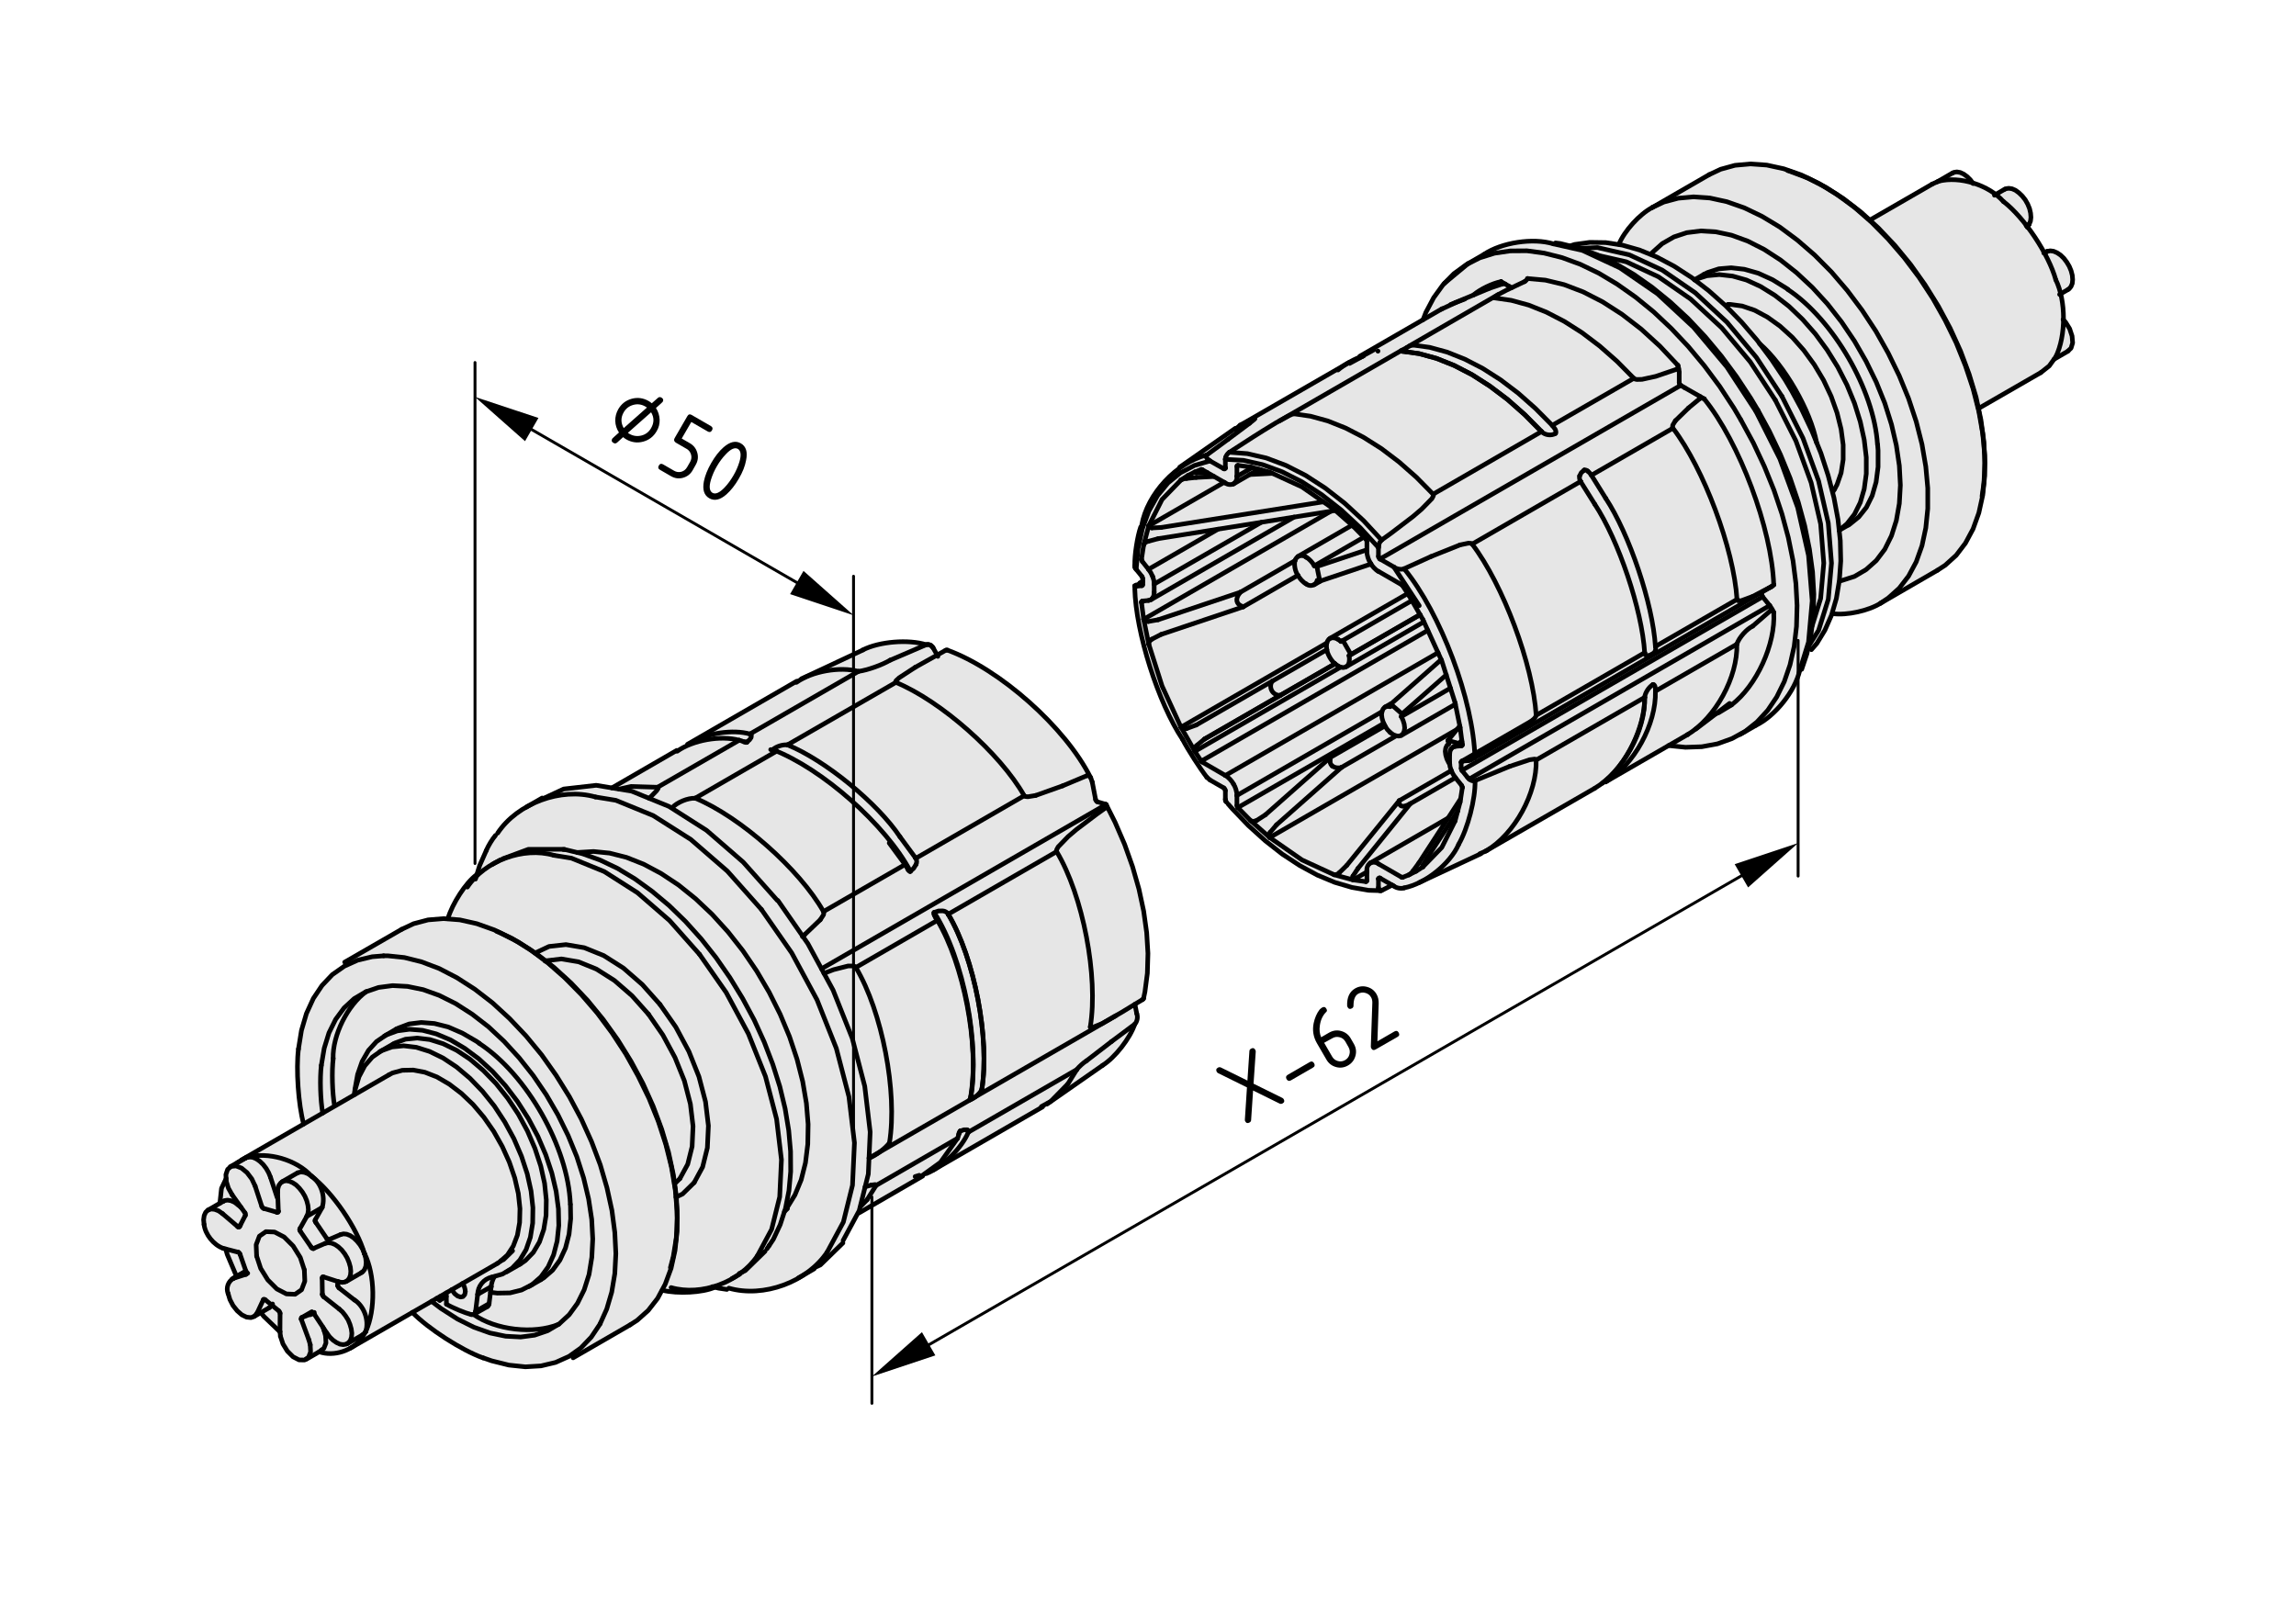 <?xml version="1.0" encoding="utf-8"?>
<!-- Generator: Adobe Illustrator 19.2.1, SVG Export Plug-In . SVG Version: 6.00 Build 0)  -->
<svg version="1.1" xmlns="http://www.w3.org/2000/svg" xmlns:xlink="http://www.w3.org/1999/xlink" x="0px" y="0px"
	 viewBox="0 0 198.71 138.9" style="enable-background:new 0 0 198.71 138.9;" xml:space="preserve">
<style type="text/css">
	.st0{fill:#E6E6E6;}
	.st1{fill:none;stroke:#000000;stroke-width:0.4;stroke-linecap:round;stroke-linejoin:round;}
	.st2{fill:none;stroke:#000000;stroke-width:0.25;stroke-linecap:round;stroke-linejoin:round;}
</style>
<g id="Graufläche">
	<path class="st0" d="M81.09,56.63l-0.42-0.72l-0.73-0.2c0,0-0.73-0.13-0.86-0.13s-1.28-0.02-1.28-0.02l-1.33,0.05l-1.16,0.33
		l-1.28,0.56l-1.77,0.86L71,57.97l-2.2,1.05l-1.98,1.11l-5.97,3.53l-1.19,0.72l-0.8,0.59L58.52,65l-5.55,3.17l-1.39-0.27l-2.77,0.42
		l-2.16,0.91l-2.02,1.13l-1.11,1.03l-0.67,0.95L41.95,74l-0.47,1.38l-0.33,0.38l-0.8,0.77l-0.64,0.83l-0.47,1.14l-0.42,0.72
		l-0.13,0.23l-1.31,0.13l-1.41,0.3l-1.61,0.78l-1.69,0.97l-1.03,0.58l-1.64,1.2l-0.36,0.28l-1.94,1.8l-1.11,1.97l-0.55,1.92
		l-0.38,2.2l0.05,2.31l0.27,2.3l0.25,1.06l-6.36,3.75l-0.25,0.38l-0.09,0.61l-0.05,0.44l-0.3,0.34l-0.05,0.64l-0.09,0.72l-0.77,0.5
		l-0.55,0.34l-0.11,0.77l0.14,0.78l0.36,0.8l0.73,0.58l0.64,0.28l0.3,0.73l0.38,0.86l0.17,0.7l-0.5,0.42l-0.19,0.48l0.05,0.67
		l0.52,1.02c0,0,0.44,0.56,0.61,0.7c0.17,0.14,0.52,0.34,0.52,0.34l0.77-0.13l0.39-0.22l0.22,0.02l1.47,1.55l0.22,0.8l0.42,0.78
		c0,0,0.59,0.72,0.64,0.72s0.64,0.13,0.64,0.13l0.59-0.28l0.58-0.19l0.44-0.2l0.92,0.16l0.75-0.13l0.88-0.27l1.95-1.25l3.56-1.98
		l0.81,0.89l0.66,0.45l1.08,0.78l1.05,0.69l1.45,0.69l2.11,0.78l1.39,0.3l1.98,0.08l1.39-0.27l1.59-0.53l0.66-0.11l0.66-0.42
		l3.3-1.88l1.41-0.94l1.25-1.19l0.73-1.19l1.05,0.03l1.48,0.06l1.95-0.36c0,0,0.39,0.03,0.44,0.03c0.05,0,0.75,0.05,0.75,0.05
		l0.33,0.03l1.39,0.19l1.27-0.08l1.78-0.42c0,0,1.63-0.8,1.67-0.81c0.05-0.02,1.02-0.72,1.02-0.72l1.77-1.45l0.72-0.75l0.86-1.56
		l0.52-0.86l0.56-0.44l5.09-2.98l1.2-0.61l1.36-0.77l7.67-4.42l0.17-0.22l0.39-0.13l3.09-2.2l2.03-1.36l1-1.09l0.77-1.03l0.66-1.17
		l0.08-0.48l-0.14-1.3l0.73-0.52l0.25-1.16l0.13-1.7l-0.06-1.89l-0.25-2.31l-0.41-2.42L98.06,75l-0.7-1.97l-1.03-2.2l-0.64-1.19
		l-0.84-0.25l-0.05-0.38l-0.33-1.66l-0.27-0.61l-1.27-1.73l-0.61-0.92l-1.45-1.64l-0.94-0.98l-1.95-1.64l-1.31-0.98l-2.39-1.58
		l-2.42-1L81.09,56.63z"/>
	<path class="st0" d="M161.78,19.03l-1.02-0.94l-1.88-1.28l-1.78-1.09l-1.92-0.88l-1.58-0.44l-1.39-0.25l-2.16,0.13l-1.52,0.44
		l-2.81,1.61l-2.39,1.42l-1.2,0.67l-0.66,0.64l-1.13,1.52l-0.25,0.53L138.7,21c0,0-1.39-0.11-1.45-0.08
		c-0.06,0.03-1.42,0.47-1.42,0.47l-1.27-0.23l-0.86-0.19h-1.97l-2.08,0.34l-1.17,0.58l-1.19,0.83l-1.67,1.05l-1.16,1.36l-0.84,1.38
		l-0.39,1.06l-5.67,3.38l-3.97,2.3l-6.33,3.63l-3.69,2.5l-1.64,1.25l-1.19,1.08L100,42.78l-0.66,1.03l-0.45,1.48l-0.44,1.36
		l-0.17,1.19l-0.06,0.91l0.06,0.39l0.55,0.7c0,0-0.05,0.34-0.03,0.41c0.02,0.06-0.25,0.34-0.25,0.34l-0.38,0.34l0.13,1.41l0.36,2.28
		l0.25,1.05l0.53,1.78l0.81,2.44l0.59,1.36l0.8,1.52l0.83,1.52l0.95,1.48l0.69,1l0.44,0.69l0.69,0.39l0.53,0.22l0.25,0.22l0.08,0.64
		l-0.08,0.5l0.33,0.28l2.14,2.14l2,1.67l1.84,1.28l2.05,1.17l1.55,0.5l1.27,0.41l1.78,0.19l0.58,0.05l0.8-0.47l0.84,0.25l0.88-0.2
		l1.97-0.95l1.52-0.58l3.69-1.78l2.17-1.27l7.38-4.33l0.42-0.2l5.39-3.11l0.59,0.14l1.09,0.09l1.83-0.14l1.39-0.47l1.23-0.59
		l1.25-0.69l1.02-0.59l0.42-0.44c0,0,0.81-0.83,0.81-0.88s0.83-1.2,0.83-1.2s0.61-1.27,0.61-1.31c0-0.05,0.34-0.69,0.34-0.69
		l0.5-1.52l0.53-0.16l0.58-0.98l0.59-1.11l0.33-0.72l0.55-0.06l0.59-0.11l0.55-0.03c0,0,0.73-0.11,0.78-0.13
		c0.05-0.02,0.84-0.25,0.84-0.25l0.98-0.45l0.86-0.59l1.03-0.61c0,0,3.52-1.89,3.56-1.95c0.05-0.06,0.5-0.55,0.58-0.63
		c0.08-0.08,0.81-0.75,0.81-0.75l0.59-1.03l0.52-1l0.58-1.64l0.33-1.73l0.08-1.72l-0.06-1.91l-0.22-1.64l-0.22-1.64l6.16-3.69
		l0.56-0.7l0.89-0.44l0.38-0.41l0.06-0.64l-0.23-1.03l-0.44-0.8l-0.19-1.09l-0.11-1.14l1.03-0.81c0,0,0.06-0.5,0.06-0.58
		c0-0.08-0.41-1.14-0.41-1.14l-0.56-0.8l-0.61-0.33l-0.95,0.03l-0.75-1.05l-0.67-0.98c0,0,0.23-0.7,0.25-0.75
		c0.02-0.05-0.05-0.84-0.05-0.84l-0.34-0.92l-0.84-0.73l-0.66-0.25l-0.44,0.13l-0.78,0.3l-0.89-0.53l-0.77-0.22
		c0,0-0.25-0.19-0.31-0.23c-0.06-0.05-0.53-0.47-0.55-0.52c-0.02-0.05-0.44-0.31-0.44-0.31l-0.67,0.11l-0.59,0.25l-1.2,0.69
		L161.78,19.03z"/>
</g>
<g id="Kontur">
	<g id="LINE">
		<line class="st1" x1="43.85" y1="110.1" x2="45.02" y2="109.43"/>
	</g>
	<g id="LINE_1_">
		<line class="st1" x1="34.02" y1="90.38" x2="32.85" y2="91.05"/>
	</g>
	<g id="LINE_2_">
		<line class="st1" x1="41.02" y1="113.77" x2="42.19" y2="113.1"/>
	</g>
	<g id="LINE_3_">
		<line class="st1" x1="34.76" y1="80.45" x2="29.83" y2="83.29"/>
	</g>
	<g id="LINE_4_">
		<line class="st1" x1="49.6" y1="117.54" x2="54.53" y2="114.69"/>
	</g>
	<g id="ARC">
		<path class="st1" d="M49.36,104.23c-0.19-4.92-3.75-11.2-7.87-13.9"/>
	</g>
	<g id="LINE_5_">
		<line class="st1" x1="34.28" y1="89.09" x2="33.26" y2="89.69"/>
	</g>
	<g id="LINE_6_">
		<line class="st1" x1="45.78" y1="111.37" x2="46.8" y2="110.78"/>
	</g>
	<g id="LINE_7_">
		<line class="st1" x1="147.92" y1="15.12" x2="143" y2="17.96"/>
	</g>
	<g id="LINE_8_">
		<line class="st1" x1="162.77" y1="52.21" x2="167.69" y2="49.36"/>
	</g>
	<g id="ARC_1_">
		<path class="st1" d="M162.49,38.47c-0.3-4.72-3.82-10.79-7.76-13.41"/>
	</g>
	<g id="LINE_9_">
		<line class="st1" x1="147.45" y1="23.76" x2="146.66" y2="24.22"/>
	</g>
	<g id="LINE_10_">
		<line class="st1" x1="159.17" y1="45.91" x2="159.97" y2="45.45"/>
	</g>
	<g id="LWPOLYLINE">
		<polyline class="st1" points="150.67,36.36 150.07,35.34 148.84,33.46 147.51,31.67 146.11,29.99 144.64,28.43 143.12,27 
			141.55,25.72 139.96,24.6 138.37,23.65 136.77,22.88 135.19,22.3 133.64,21.91 132.15,21.71 130.71,21.72 129.34,21.92 
			128.07,22.32 126.9,22.91 125.83,23.69 124.89,24.65 124.08,25.77 123.4,27.05 123.16,27.68 		"/>
	</g>
	<g id="LWPOLYLINE_1_">
		<polyline class="st1" points="144.41,64.54 145.87,64.69 147.29,64.64 148.64,64.39 149.89,63.94 151.04,63.31 152.07,62.49 
			152.99,61.49 153.77,60.33 154.42,59.01 154.92,57.55 155.28,55.95 155.48,54.23 155.53,52.42 155.43,50.52 155.18,48.55 
			154.77,46.53 154.22,44.49 153.53,42.43 152.7,40.38 151.75,38.35 150.67,36.36 		"/>
	</g>
	<g id="LINE_11_">
		<line class="st1" x1="150.6" y1="63.58" x2="151.97" y2="62.79"/>
	</g>
	<g id="LINE_12_">
		<line class="st1" x1="128.44" y1="22.02" x2="127.07" y2="22.81"/>
	</g>
	<g id="LWPOLYLINE_2_">
		<polyline class="st1" points="155.93,57.94 156.38,56.6 156.73,54.99 156.93,53.26 156.98,51.43 156.87,49.51 156.6,47.54 
			156.19,45.51 155.63,43.46 154.93,41.4 154.09,39.35 153.13,37.33 152.14,35.51 		"/>
	</g>
	<g id="LWPOLYLINE_3_">
		<polyline class="st1" points="152.14,35.51 151.53,34.49 150.3,32.62 148.98,30.83 147.57,29.14 146.1,27.58 144.57,26.16 
			143,24.88 141.41,23.76 139.8,22.81 138.19,22.04 136.6,21.47 135.04,21.08 134.62,21.03 		"/>
	</g>
	<g id="LINE_13_">
		<line class="st1" x1="153.09" y1="50.91" x2="153.37" y2="50.75"/>
	</g>
	<g id="LINE_14_">
		<line class="st1" x1="127.97" y1="65.41" x2="153.09" y2="50.91"/>
	</g>
	<g id="LINE_15_">
		<line class="st1" x1="122.85" y1="76.39" x2="128.17" y2="73.9"/>
	</g>
	<g id="LINE_16_">
		<line class="st1" x1="126.53" y1="64.22" x2="125.75" y2="64.67"/>
	</g>
	<g id="LINE_17_">
		<line class="st1" x1="128.57" y1="73.68" x2="138.03" y2="68.23"/>
	</g>
	<g id="LWPOLYLINE_4_">
		<polyline class="st1" points="156.77,56.24 157.24,55.7 157.94,54.55 158.51,53.25 158.93,51.81 159.19,50.24 159.31,48.57 
			159.27,46.8 159.07,44.96 158.72,43.08 158.22,41.16 157.59,39.22 156.81,37.3 155.91,35.4 155.06,33.83 154.49,32.87 
			153.32,31.12 152.07,29.45 150.74,27.9 149.34,26.46 147.89,25.17 146.41,24.03 144.9,23.05 143.39,22.25 141.89,21.64 
			140.41,21.22 138.97,21 137.59,20.98 136.28,21.16 135.87,21.29 		"/>
	</g>
	<g id="LINE_18_">
		<line class="st1" x1="121.32" y1="30.32" x2="110.74" y2="36.43"/>
	</g>
	<g id="LINE_19_">
		<line class="st1" x1="129.66" y1="25.5" x2="121.97" y2="29.95"/>
	</g>
	<g id="LINE_20_">
		<line class="st1" x1="106.76" y1="41.89" x2="108.95" y2="40.62"/>
	</g>
	<g id="ARC_2_">
		<path class="st1" d="M98.72,45.63c-0.29,0.83-0.53,2.41-0.51,3.29"/>
	</g>
	<g id="LINE_21_">
		<line class="st1" x1="106.91" y1="37.08" x2="102.1" y2="40.44"/>
	</g>
	<g id="LWPOLYLINE_5_">
		<polyline class="st1" points="106.29,69.6 106.66,70.02 108.05,71.47 109.5,72.78 110.98,73.94 112.49,74.93 114,75.75 
			115.51,76.38 117,76.82 118.45,77.07 119.47,77.1 		"/>
	</g>
	<g id="LINE_22_">
		<line class="st1" x1="138.95" y1="67.69" x2="146.09" y2="63.57"/>
	</g>
	<g id="LINE_23_">
		<line class="st1" x1="116.75" y1="31.38" x2="107.3" y2="36.83"/>
	</g>
	<g id="LINE_24_">
		<line class="st1" x1="125.32" y1="70.82" x2="118.59" y2="74.71"/>
	</g>
	<g id="LINE_25_">
		<line class="st1" x1="146.77" y1="63.11" x2="149.69" y2="60.89"/>
	</g>
	<g id="ARC_3_">
		<path class="st1" d="M102.35,64.01c0.46,0.89,1.49,2.49,2.1,3.28"/>
	</g>
	<g id="ARC_4_">
		<path class="st1" d="M98.21,50.95c0.09,3.79,2.03,9.91,4.14,13.06"/>
	</g>
	<g id="LINE_26_">
		<line class="st1" x1="124.82" y1="26.72" x2="117.68" y2="30.84"/>
	</g>
	<g id="LINE_27_">
		<line class="st1" x1="99.6" y1="51.92" x2="112" y2="44.76"/>
	</g>
	<g id="ARC_5_">
		<path class="st1" d="M157.22,38.32c-0.51-2.77-2.8-6.74-4.94-8.58"/>
	</g>
	<g id="LINE_28_">
		<line class="st1" x1="98.9" y1="50.31" x2="98.64" y2="50.46"/>
	</g>
	<g id="LINE_29_">
		<line class="st1" x1="128.93" y1="24.95" x2="125.55" y2="26.36"/>
	</g>
	<g id="LINE_30_">
		<line class="st1" x1="121.28" y1="63.66" x2="125.96" y2="60.96"/>
	</g>
	<g id="LINE_31_">
		<line class="st1" x1="117.02" y1="45.46" x2="112.33" y2="48.17"/>
	</g>
	<g id="LINE_32_">
		<line class="st1" x1="120.34" y1="60.94" x2="119.86" y2="61.21"/>
	</g>
	<g id="LINE_33_">
		<line class="st1" x1="113.74" y1="50.62" x2="114.22" y2="50.34"/>
	</g>
	<g id="LINE_34_">
		<line class="st1" x1="116.5" y1="57.72" x2="123.23" y2="53.83"/>
	</g>
	<g id="LINE_35_">
		<line class="st1" x1="121.83" y1="51.38" x2="115.09" y2="55.27"/>
	</g>
	<g id="LINE_36_">
		<line class="st1" x1="171.25" y1="35.35" x2="176.63" y2="32.25"/>
	</g>
	<g id="LINE_37_">
		<line class="st1" x1="167.22" y1="15.94" x2="161.83" y2="19.05"/>
	</g>
	<g id="LINE_38_">
		<line class="st1" x1="178.25" y1="25.49" x2="178.99" y2="25.06"/>
	</g>
	<g id="LINE_39_">
		<line class="st1" x1="173.5" y1="16.38" x2="172.61" y2="16.9"/>
	</g>
	<g id="LINE_40_">
		<line class="st1" x1="177.77" y1="31.1" x2="178.99" y2="30.39"/>
	</g>
	<g id="LINE_41_">
		<line class="st1" x1="168.99" y1="14.97" x2="167.66" y2="15.74"/>
	</g>
	<g id="LINE_42_">
		<line class="st1" x1="33.65" y1="93.05" x2="20.9" y2="100.41"/>
	</g>
	<g id="LINE_43_">
		<line class="st1" x1="30.31" y1="116.71" x2="43.06" y2="109.36"/>
	</g>
	<g id="LWPOLYLINE_6_">
		<polyline class="st1" points="42.08,73.64 41.51,74.93 41.15,76.1 		"/>
	</g>
	<g id="LWPOLYLINE_7_">
		<polyline class="st1" points="61.67,111.38 62.18,111.51 62.91,111.62 		"/>
	</g>
	<g id="ARC_6_">
		<path class="st1" d="M42.88,72.32c-0.27,0.31-0.65,0.94-0.8,1.32"/>
	</g>
	<g id="LINE_44_">
		<line class="st1" x1="46.92" y1="69.08" x2="45.56" y2="69.87"/>
	</g>
	<g id="LINE_45_">
		<line class="st1" x1="69.09" y1="110.63" x2="70.46" y2="109.84"/>
	</g>
	<g id="LINE_46_">
		<line class="st1" x1="43.31" y1="74.43" x2="42.64" y2="74.81"/>
	</g>
	<g id="LINE_47_">
		<line class="st1" x1="63.35" y1="110.68" x2="64.02" y2="110.3"/>
	</g>
	<g id="LWPOLYLINE_8_">
		<polyline class="st1" points="66.57,107.82 66.93,107.28 67.52,106.02 67.98,104.61 68.28,103.07 68.43,101.42 68.42,99.67 
			68.26,97.85 67.95,95.97 67.49,94.06 66.88,92.13 66.14,90.2 65.27,88.29 64.27,86.43 63.17,84.63 61.97,82.9 60.69,81.28 
			59.33,79.77 57.91,78.39 56.44,77.16 54.95,76.08 53.44,75.17 51.93,74.45 50.43,73.91 48.97,73.56 48.75,73.54 		"/>
	</g>
	<g id="LINE_48_">
		<line class="st1" x1="66.38" y1="108.1" x2="66.57" y2="107.82"/>
	</g>
	<g id="LINE_49_">
		<line class="st1" x1="29.97" y1="110.93" x2="31.3" y2="110.16"/>
	</g>
	<g id="LINE_50_">
		<line class="st1" x1="25.75" y1="101.53" x2="24.41" y2="102.3"/>
	</g>
	<g id="LINE_51_">
		<line class="st1" x1="30.06" y1="116.32" x2="31.39" y2="115.55"/>
	</g>
	<g id="LINE_52_">
		<line class="st1" x1="21.26" y1="100.23" x2="19.93" y2="101"/>
	</g>
	<g id="LINE_53_">
		<line class="st1" x1="26.86" y1="113.81" x2="27.06" y2="113.7"/>
	</g>
	<g id="LINE_54_">
		<line class="st1" x1="26.5" y1="117.67" x2="27.83" y2="116.9"/>
	</g>
	<g id="LINE_55_">
		<line class="st1" x1="19.34" y1="103.98" x2="18.01" y2="104.75"/>
	</g>
	<g id="LINE_56_">
		<line class="st1" x1="21.25" y1="110.05" x2="20.09" y2="110.71"/>
	</g>
	<g id="LINE_57_">
		<line class="st1" x1="21.98" y1="113.97" x2="23.31" y2="113.2"/>
	</g>
	<g id="LINE_58_">
		<line class="st1" x1="66.7" y1="64.89" x2="67.1" y2="65.05"/>
	</g>
	<g id="LINE_59_">
		<line class="st1" x1="75.22" y1="100.25" x2="96.57" y2="87.93"/>
	</g>
	<g id="LINE_60_">
		<line class="st1" x1="80.85" y1="79.19" x2="80.98" y2="79.46"/>
	</g>
	<g id="LINE_61_">
		<line class="st1" x1="58.57" y1="64.96" x2="52.95" y2="68.21"/>
	</g>
	<g id="LINE_62_">
		<line class="st1" x1="74.36" y1="104.99" x2="79.85" y2="101.81"/>
	</g>
	<g id="ARC_7_">
		<path class="st1" d="M94.39,67.32c-2.16-4.34-7.86-9.41-12.42-11.05"/>
	</g>
	<g id="LINE_63_">
		<line class="st1" x1="68.95" y1="58.97" x2="59.5" y2="64.43"/>
	</g>
	<g id="LINE_64_">
		<line class="st1" x1="80.78" y1="101.28" x2="90.23" y2="95.82"/>
	</g>
	<g id="LWPOLYLINE_9_">
		<polyline class="st1" points="98.97,86.43 99.09,85.86 99.3,84.25 99.35,82.53 99.24,80.73 98.98,78.87 98.57,76.96 98.02,75.03 
			97.33,73.09 96.5,71.17 95.73,69.64 		"/>
	</g>
	<g id="LINE_65_">
		<line class="st1" x1="74.68" y1="56.27" x2="69.36" y2="58.76"/>
	</g>
	<g id="LINE_66_">
		<line class="st1" x1="90.61" y1="95.58" x2="95.43" y2="92.22"/>
	</g>
	<g id="LINE_67_">
		<line class="st1" x1="80.39" y1="55.81" x2="80.31" y2="55.79"/>
	</g>
	<g id="LWPOLYLINE_10_">
		<polyline class="st1" points="45.02,109.43 45.47,109.12 46.16,108.41 46.69,107.51 47.06,106.43 47.26,105.21 47.28,103.87 
			47.13,102.43 46.8,100.94 46.3,99.42 45.65,97.91 44.86,96.45 43.94,95.07 42.93,93.8 41.83,92.67 40.69,91.7 39.52,90.92 
			38.35,90.35 37.2,89.99 36.11,89.86 35.09,89.96 34.18,90.29 34.02,90.38 		"/>
	</g>
	<g id="LWPOLYLINE_11_">
		<polyline class="st1" points="42.55,110.56 43.49,110.29 44.31,109.79 44.99,109.08 45.53,108.18 45.9,107.11 46.1,105.88 
			46.12,104.54 45.96,103.1 45.63,101.61 45.13,100.09 44.48,98.58 43.69,97.13 42.78,95.74 41.76,94.47 40.67,93.34 39.52,92.37 
			38.35,91.59 37.18,91.02 36.03,90.66 34.94,90.53 33.93,90.63 33.01,90.96 32.22,91.51 31.57,92.26 31.07,93.21 30.74,94.32 
			30.67,94.77 		"/>
	</g>
	<g id="ARC_8_">
		<path class="st1" d="M40.27,111.81c0-0.21-0.1-0.54-0.23-0.71"/>
	</g>
	<g id="LWPOLYLINE_12_">
		<polyline class="st1" points="39.1,111.64 39.13,111.69 39.35,111.99 39.6,112.19 39.86,112.28 40.07,112.24 40.22,112.07 
			40.27,111.81 		"/>
	</g>
	<g id="LINE_68_">
		<line class="st1" x1="38.06" y1="112.56" x2="38.07" y2="112.24"/>
	</g>
	<g id="LINE_69_">
		<line class="st1" x1="37.8" y1="112.39" x2="38.06" y2="112.56"/>
	</g>
	<g id="ARC_9_">
		<path class="st1" d="M42.55,110.56c-0.68,0.14-1.22,0.8-1.2,1.49"/>
	</g>
	<g id="LINE_70_">
		<line class="st1" x1="41.16" y1="113.52" x2="41.34" y2="112.05"/>
	</g>
	<g id="ARC_10_">
		<path class="st1" d="M40.79,113.79c0.15,0.05,0.31-0.03,0.36-0.18c0.01-0.02,0.02-0.07,0.02-0.09"/>
	</g>
	<g id="ARC_11_">
		<path class="st1" d="M38.64,112.9c0.52,0.31,1.56,0.74,2.15,0.9"/>
	</g>
	<g id="LINE_71_">
		<line class="st1" x1="38.62" y1="111.92" x2="38.64" y2="112.9"/>
	</g>
	<g id="LWPOLYLINE_13_">
		<polyline class="st1" points="43.06,109.36 43.25,109.23 43.91,108.65 44.42,107.87 44.78,106.92 44.97,105.83 45,104.62 
			44.86,103.32 44.55,101.97 44.08,100.6 43.47,99.25 42.73,97.94 41.88,96.72 40.94,95.61 39.93,94.65 38.88,93.85 37.82,93.23 
			36.77,92.82 35.77,92.63 34.82,92.65 33.97,92.88 33.65,93.05 		"/>
	</g>
	<g id="LINE_72_">
		<line class="st1" x1="42.51" y1="111.38" x2="41.34" y2="112.05"/>
	</g>
	<g id="ARC_12_">
		<path class="st1" d="M42.79,110.51c-0.14,0.21-0.27,0.62-0.28,0.87"/>
	</g>
	<g id="LINE_73_">
		<line class="st1" x1="42.33" y1="112.85" x2="41.16" y2="113.52"/>
	</g>
	<g id="LINE_74_">
		<line class="st1" x1="42.33" y1="112.85" x2="42.51" y2="111.38"/>
	</g>
	<g id="ARC_13_">
		<path class="st1" d="M42.19,113.1c0.08-0.05,0.14-0.16,0.14-0.25"/>
	</g>
	<g id="LINE_75_">
		<line class="st1" x1="38.63" y1="112.23" x2="38.06" y2="112.56"/>
	</g>
	<g id="LWPOLYLINE_14_">
		<polyline class="st1" points="33.2,82.74 33.57,82.74 35,82.89 36.48,83.26 38.01,83.84 39.55,84.64 41.09,85.63 42.62,86.81 
			44.1,88.17 45.53,89.68 46.88,91.32 48.13,93.09 49.28,94.94 50.31,96.87 51.2,98.84 51.95,100.83 52.53,102.82 52.96,104.79 
			53.21,106.69 53.3,108.52 53.21,110.25 52.94,111.86 52.51,113.32 51.94,114.59 		"/>
	</g>
	<g id="ARC_14_">
		<path class="st1" d="M35.69,113.61c1.37,1.41,4.27,3.28,6.12,3.94"/>
	</g>
	<g id="ARC_15_">
		<path class="st1" d="M25.83,90.81c-0.22,1.72-0.01,4.82,0.45,6.49"/>
	</g>
	<g id="LWPOLYLINE_15_">
		<polyline class="st1" points="27.81,92.22 28.06,90.74 28.47,89.41 29.05,88.24 29.78,87.25 30.65,86.45 31.65,85.86 32.76,85.48 
			33.98,85.32 35.27,85.39 36.63,85.67 38.02,86.17 39.44,86.88 40.86,87.79 42.27,88.88 43.63,90.15 44.93,91.57 46.15,93.11 
			47.28,94.77 48.29,96.51 49.17,98.3 49.92,100.13 50.51,101.97 50.94,103.78 51.21,105.55 51.3,107.25 51.22,108.84 50.98,110.32 
			50.56,111.65 49.98,112.82 49.26,113.81 48.39,114.61 47.39,115.2 46.27,115.58 45.06,115.74 43.76,115.67 42.41,115.39 
			41.01,114.89 39.59,114.18 38.17,113.27 37.35,112.65 		"/>
	</g>
	<g id="ARC_16_">
		<path class="st1" d="M27.81,92.22c-0.14,1.08-0.08,3.06,0.12,4.13"/>
	</g>
	<g id="ARC_17_">
		<path class="st1" d="M28.84,91.63c-0.14,1.06-0.08,3.02,0.11,4.07"/>
	</g>
	<g id="ARC_18_">
		<path class="st1" d="M40.99,113.79c1.9,1.35,5.21,1.73,7.36,0.85"/>
	</g>
	<g id="ARC_19_">
		<path class="st1" d="M31.71,85.83c-1.63,1.17-2.93,3.79-2.88,5.79"/>
	</g>
	<g id="LWPOLYLINE_16_">
		<polyline class="st1" points="34.28,89.09 34.46,89 35.41,88.64 36.46,88.51 37.6,88.6 38.79,88.9 40.01,89.43 41.25,90.15 
			41.48,90.31 		"/>
	</g>
	<g id="LWPOLYLINE_17_">
		<polyline class="st1" points="49.37,104.28 49.39,105.5 49.25,106.84 48.94,108.04 48.46,109.08 47.83,109.95 47.06,110.62 
			46.8,110.78 		"/>
	</g>
	<g id="LWPOLYLINE_18_">
		<polyline class="st1" points="42.98,80.62 43.33,80.77 44.88,81.56 46.42,82.56 47.94,83.74 49.42,85.09 50.85,86.6 52.2,88.25 
			53.46,90.01 54.61,91.87 55.64,93.79 56.53,95.77 57.27,97.76 57.86,99.75 58.28,101.71 58.54,103.62 58.62,105.45 58.53,107.18 
			58.27,108.78 58.02,109.73 		"/>
	</g>
	<g id="LWPOLYLINE_19_">
		<polyline class="st1" points="30.69,94.58 30.72,94.28 30.95,93.01 31.34,91.89 31.89,90.93 32.59,90.16 33.43,89.59 34.38,89.24 
			35.44,89.1 36.57,89.19 37.76,89.5 38.99,90.02 40.22,90.75 41.44,91.66 42.63,92.75 43.75,93.99 44.79,95.36 45.73,96.83 
			46.55,98.37 47.23,99.96 47.76,101.55 48.13,103.13 48.33,104.65 48.36,106.09 48.22,107.43 47.91,108.63 47.44,109.67 
			46.81,110.54 46.04,111.21 45.14,111.67 44.14,111.92 43.04,111.94 42.45,111.87 		"/>
	</g>
	<g id="ARC_20_">
		<path class="st1" d="M143,17.96c-1.09,0.57-2.43,2.04-2.89,3.19"/>
	</g>
	<g id="ARC_21_">
		<path class="st1" d="M158.61,53.12c1.21,0.17,3.13-0.25,4.16-0.91"/>
	</g>
	<g id="LWPOLYLINE_20_">
		<polyline class="st1" points="142.89,21.98 142.99,21.87 143.86,21.09 144.87,20.51 145.99,20.14 147.21,19.99 148.5,20.07 
			149.86,20.36 151.26,20.87 152.68,21.59 154.1,22.51 155.5,23.62 156.86,24.89 158.16,26.31 159.38,27.87 160.5,29.53 
			161.5,31.27 162.38,33.07 163.12,34.9 163.7,36.74 164.12,38.55 164.38,40.31 164.47,42 164.38,43.59 164.12,45.06 163.7,46.38 
			163.12,47.55 162.38,48.53 161.5,49.31 160.5,49.9 159.38,50.26 159.22,50.29 		"/>
	</g>
	<g id="LWPOLYLINE_21_">
		<polyline class="st1" points="147.45,23.76 147.78,23.59 148.76,23.27 149.83,23.18 150.97,23.31 152.17,23.65 153.4,24.21 
			154.63,24.97 154.73,25.04 		"/>
	</g>
	<g id="LWPOLYLINE_22_">
		<polyline class="st1" points="162.5,38.48 162.54,38.99 162.54,40.42 162.37,41.73 162.03,42.91 161.53,43.92 160.87,44.75 
			160.08,45.39 159.97,45.45 		"/>
	</g>
	<g id="LWPOLYLINE_23_">
		<polyline class="st1" points="154.72,14.77 154.94,14.84 156.47,15.42 158.01,16.21 159.55,17.2 161.08,18.38 162.56,19.73 
			163.99,21.24 165.34,22.88 166.6,24.65 167.75,26.5 168.78,28.42 169.68,30.4 170.42,32.39 171.02,34.38 171.44,36.34 
			171.7,38.25 171.79,40.08 171.7,41.81 171.54,42.95 		"/>
	</g>
	<g id="LWPOLYLINE_24_">
		<polyline class="st1" points="146.67,24.23 146.76,24.18 147.73,23.87 148.8,23.77 149.95,23.9 151.15,24.24 152.37,24.8 
			153.61,25.57 154.83,26.52 156,27.64 157.11,28.9 158.13,30.29 159.05,31.77 159.85,33.33 160.5,34.91 161,36.51 161.34,38.07 
			161.52,39.59 161.52,41.01 161.34,42.33 161,43.5 160.5,44.51 159.85,45.34 159.18,45.9 		"/>
	</g>
	<g id="LWPOLYLINE_25_">
		<polyline class="st1" points="149.53,26.35 149.74,26.35 150.78,26.49 151.86,26.86 152.96,27.45 154.05,28.23 155.12,29.2 
			156.11,30.32 157.02,31.57 157.82,32.91 158.48,34.31 158.99,35.74 159.34,37.15 159.52,38.51 159.52,39.78 159.34,40.94 
			158.99,41.95 158.78,42.34 		"/>
	</g>
	<g id="LINE_76_">
		<line class="st1" x1="122.83" y1="52.43" x2="120.63" y2="49.08"/>
	</g>
	<g id="LINE_77_">
		<line class="st1" x1="127.02" y1="65.85" x2="126.52" y2="65.89"/>
	</g>
	<g id="ARC_22_">
		<path class="st1" d="M126.52,65.89c-0.04,0.01-0.07,0.05-0.07,0.09"/>
	</g>
	<g id="LINE_78_">
		<line class="st1" x1="126.46" y1="65.98" x2="126.46" y2="66.52"/>
	</g>
	<g id="ARC_23_">
		<path class="st1" d="M126.46,66.52c0,0.05,0.03,0.13,0.07,0.17"/>
	</g>
	<g id="LINE_79_">
		<line class="st1" x1="126.52" y1="66.69" x2="127.02" y2="67.31"/>
	</g>
	<g id="LINE_80_">
		<line class="st1" x1="119.43" y1="76.01" x2="120.63" y2="76.7"/>
	</g>
	<g id="LWPOLYLINE_26_">
		<polyline class="st1" points="119.43,76.01 119.38,75.99 119.34,76 119.31,76.03 119.3,76.08 		"/>
	</g>
	<g id="LINE_81_">
		<line class="st1" x1="119.3" y1="76.08" x2="119.3" y2="76.83"/>
	</g>
	<g id="LINE_82_">
		<line class="st1" x1="106.05" y1="69.19" x2="106.05" y2="68.44"/>
	</g>
	<g id="ARC_24_">
		<path class="st1" d="M106.05,68.44c0-0.08-0.06-0.19-0.13-0.23"/>
	</g>
	<g id="LINE_83_">
		<line class="st1" x1="104.72" y1="67.52" x2="105.92" y2="68.21"/>
	</g>
	<g id="LINE_84_">
		<line class="st1" x1="98.33" y1="50.75" x2="98.83" y2="50.7"/>
	</g>
	<g id="ARC_25_">
		<path class="st1" d="M98.83,50.7c0.04-0.01,0.07-0.05,0.07-0.09"/>
	</g>
	<g id="LINE_85_">
		<line class="st1" x1="98.9" y1="50.61" x2="98.9" y2="50.08"/>
	</g>
	<g id="ARC_26_">
		<path class="st1" d="M98.9,50.08c0-0.05-0.03-0.13-0.07-0.17"/>
	</g>
	<g id="LINE_86_">
		<line class="st1" x1="98.83" y1="49.9" x2="98.33" y2="49.28"/>
	</g>
	<g id="LWPOLYLINE_27_">
		<polyline class="st1" points="104.72,39.9 103.38,40.29 102.16,40.93 101.08,41.81 100.17,42.92 99.43,44.24 98.87,45.76 
			98.5,47.44 98.33,49.28 		"/>
	</g>
	<g id="LINE_87_">
		<line class="st1" x1="105.92" y1="40.58" x2="104.72" y2="39.9"/>
	</g>
	<g id="ARC_27_">
		<path class="st1" d="M105.92,40.58c0.04,0.03,0.09,0.02,0.12-0.01c0.01-0.02,0.02-0.04,0.02-0.06"/>
	</g>
	<g id="LINE_88_">
		<line class="st1" x1="106.05" y1="39.76" x2="106.05" y2="40.51"/>
	</g>
	<g id="LWPOLYLINE_28_">
		<polyline class="st1" points="106.05,39.76 107.62,39.85 109.27,40.22 110.96,40.84 112.68,41.71 114.39,42.82 116.08,44.15 
			117.73,45.69 119.3,47.4 		"/>
	</g>
	<g id="LINE_89_">
		<line class="st1" x1="119.3" y1="48.16" x2="119.3" y2="47.4"/>
	</g>
	<g id="ARC_28_">
		<path class="st1" d="M119.3,48.16c0,0.09,0.06,0.19,0.13,0.23"/>
	</g>
	<g id="LINE_90_">
		<line class="st1" x1="120.63" y1="49.08" x2="119.43" y2="48.39"/>
	</g>
	<g id="LINE_91_">
		<line class="st1" x1="108.24" y1="71.04" x2="107.13" y2="69.91"/>
	</g>
	<g id="LINE_92_">
		<line class="st1" x1="109.89" y1="72.5" x2="108.24" y2="71.04"/>
	</g>
	<g id="LWPOLYLINE_29_">
		<polyline class="st1" points="115.46,75.72 112.68,74.44 109.89,72.5 		"/>
	</g>
	<g id="LINE_93_">
		<line class="st1" x1="117.11" y1="76.17" x2="115.46" y2="75.72"/>
	</g>
	<g id="LINE_94_">
		<line class="st1" x1="118.22" y1="76.32" x2="117.11" y2="76.17"/>
	</g>
	<g id="ARC_29_">
		<path class="st1" d="M118.22,76.32c0.04,0,0.08-0.03,0.08-0.08c0,0,0-0.01,0-0.02"/>
	</g>
	<g id="LINE_95_">
		<line class="st1" x1="118.3" y1="76.22" x2="118.3" y2="75.35"/>
	</g>
	<g id="ARC_30_">
		<path class="st1" d="M118.59,74.71c-0.2,0.13-0.33,0.42-0.29,0.65"/>
	</g>
	<g id="ARC_31_">
		<path class="st1" d="M119.3,74.78c-0.18-0.15-0.5-0.18-0.71-0.07"/>
	</g>
	<g id="LINE_96_">
		<line class="st1" x1="121.31" y1="75.94" x2="119.3" y2="74.78"/>
	</g>
	<g id="LWPOLYLINE_30_">
		<polyline class="st1" points="121.31,75.94 121.35,75.95 121.39,75.95 		"/>
	</g>
	<g id="LINE_97_">
		<line class="st1" x1="121.39" y1="75.95" x2="121.94" y2="75.73"/>
	</g>
	<g id="LINE_98_">
		<line class="st1" x1="121.94" y1="75.73" x2="122.56" y2="75.42"/>
	</g>
	<g id="LINE_99_">
		<line class="st1" x1="122.56" y1="75.42" x2="123.15" y2="75.04"/>
	</g>
	<g id="LWPOLYLINE_31_">
		<polyline class="st1" points="125.93,71.07 124.78,73.36 123.15,75.04 		"/>
	</g>
	<g id="LINE_100_">
		<line class="st1" x1="126.37" y1="69.42" x2="125.93" y2="71.07"/>
	</g>
	<g id="LINE_101_">
		<line class="st1" x1="126.56" y1="68.18" x2="126.37" y2="69.42"/>
	</g>
	<g id="LINE_102_">
		<line class="st1" x1="126.56" y1="68.18" x2="126.56" y2="68.16"/>
	</g>
	<g id="ARC_32_">
		<path class="st1" d="M126.56,68.16c0-0.05-0.03-0.13-0.07-0.17"/>
	</g>
	<g id="LINE_103_">
		<line class="st1" x1="126.5" y1="67.99" x2="125.96" y2="67.32"/>
	</g>
	<g id="LWPOLYLINE_32_">
		<polyline class="st1" points="125.96,67.32 125.75,67.01 125.59,66.68 		"/>
	</g>
	<g id="LWPOLYLINE_33_">
		<polyline class="st1" points="125.59,66.68 125.49,66.35 125.46,66.03 		"/>
	</g>
	<g id="LINE_104_">
		<line class="st1" x1="125.46" y1="66.03" x2="125.46" y2="65.32"/>
	</g>
	<g id="LWPOLYLINE_34_">
		<polyline class="st1" points="125.46,65.32 125.49,65.04 125.59,64.82 		"/>
	</g>
	<g id="LWPOLYLINE_35_">
		<polyline class="st1" points="125.59,64.82 125.75,64.67 125.96,64.61 		"/>
	</g>
	<g id="LINE_105_">
		<line class="st1" x1="125.96" y1="64.61" x2="126.5" y2="64.56"/>
	</g>
	<g id="ARC_33_">
		<path class="st1" d="M126.5,64.56c0.04-0.01,0.07-0.05,0.07-0.09"/>
	</g>
	<g id="LINE_106_">
		<line class="st1" x1="126.56" y1="64.47" x2="126.56" y2="64.45"/>
	</g>
	<g id="LINE_107_">
		<line class="st1" x1="126.37" y1="62.98" x2="126.56" y2="64.45"/>
	</g>
	<g id="LINE_108_">
		<line class="st1" x1="125.93" y1="60.83" x2="126.37" y2="62.98"/>
	</g>
	<g id="LWPOLYLINE_36_">
		<polyline class="st1" points="123.15,53.64 124.78,57.21 125.93,60.83 		"/>
	</g>
	<g id="LINE_109_">
		<line class="st1" x1="121.94" y1="51.55" x2="123.15" y2="53.64"/>
	</g>
	<g id="LINE_110_">
		<line class="st1" x1="121.94" y1="51.55" x2="121.39" y2="50.7"/>
	</g>
	<g id="LWPOLYLINE_37_">
		<polyline class="st1" points="121.39,50.7 121.35,50.65 121.31,50.62 		"/>
	</g>
	<g id="LINE_111_">
		<line class="st1" x1="119.3" y1="49.46" x2="121.31" y2="50.62"/>
	</g>
	<g id="ARC_34_">
		<path class="st1" d="M118.59,48.72c0.13,0.26,0.45,0.61,0.71,0.75"/>
	</g>
	<g id="ARC_35_">
		<path class="st1" d="M118.3,47.73c-0.01,0.29,0.13,0.75,0.29,0.98"/>
	</g>
	<g id="LINE_112_">
		<line class="st1" x1="118.3" y1="47.73" x2="118.3" y2="46.87"/>
	</g>
	<g id="ARC_36_">
		<path class="st1" d="M118.3,46.87c0-0.06-0.04-0.15-0.08-0.19"/>
	</g>
	<g id="LINE_113_">
		<line class="st1" x1="117.11" y1="45.55" x2="118.22" y2="46.68"/>
	</g>
	<g id="LINE_114_">
		<line class="st1" x1="115.46" y1="44.09" x2="117.11" y2="45.55"/>
	</g>
	<g id="LWPOLYLINE_38_">
		<polyline class="st1" points="109.89,40.87 112.68,42.15 115.46,44.09 		"/>
	</g>
	<g id="LINE_115_">
		<line class="st1" x1="108.24" y1="40.43" x2="109.89" y2="40.87"/>
	</g>
	<g id="LINE_116_">
		<line class="st1" x1="107.13" y1="40.28" x2="108.24" y2="40.43"/>
	</g>
	<g id="ARC_37_">
		<path class="st1" d="M107.13,40.28c-0.04,0-0.08,0.03-0.08,0.08c0,0,0,0.01,0,0.02"/>
	</g>
	<g id="LINE_117_">
		<line class="st1" x1="107.05" y1="40.37" x2="107.05" y2="41.24"/>
	</g>
	<g id="ARC_38_">
		<path class="st1" d="M106.76,41.88c0.2-0.13,0.33-0.42,0.29-0.65"/>
	</g>
	<g id="ARC_39_">
		<path class="st1" d="M106.05,41.81c0.18,0.15,0.5,0.18,0.71,0.07"/>
	</g>
	<g id="LINE_118_">
		<line class="st1" x1="104.05" y1="40.66" x2="106.05" y2="41.81"/>
	</g>
	<g id="LWPOLYLINE_39_">
		<polyline class="st1" points="104.05,40.66 104,40.64 103.96,40.64 		"/>
	</g>
	<g id="LINE_119_">
		<line class="st1" x1="103.96" y1="40.64" x2="103.41" y2="40.86"/>
	</g>
	<g id="LINE_120_">
		<line class="st1" x1="103.41" y1="40.86" x2="102.79" y2="41.17"/>
	</g>
	<g id="LINE_121_">
		<line class="st1" x1="102.79" y1="41.17" x2="102.21" y2="41.55"/>
	</g>
	<g id="LWPOLYLINE_40_">
		<polyline class="st1" points="99.42,45.52 100.57,43.24 102.21,41.55 		"/>
	</g>
	<g id="LINE_122_">
		<line class="st1" x1="98.98" y1="47.17" x2="99.42" y2="45.52"/>
	</g>
	<g id="LINE_123_">
		<line class="st1" x1="98.79" y1="48.42" x2="98.98" y2="47.17"/>
	</g>
	<g id="LINE_124_">
		<line class="st1" x1="98.79" y1="48.42" x2="98.79" y2="48.43"/>
	</g>
	<g id="ARC_40_">
		<path class="st1" d="M98.79,48.43c0,0.05,0.03,0.13,0.07,0.17"/>
	</g>
	<g id="LINE_125_">
		<line class="st1" x1="98.86" y1="48.6" x2="99.4" y2="49.28"/>
	</g>
	<g id="LWPOLYLINE_41_">
		<polyline class="st1" points="99.4,49.28 99.6,49.58 99.76,49.91 		"/>
	</g>
	<g id="LWPOLYLINE_42_">
		<polyline class="st1" points="99.76,49.91 99.86,50.24 99.89,50.56 		"/>
	</g>
	<g id="LINE_126_">
		<line class="st1" x1="99.89" y1="50.56" x2="99.89" y2="51.27"/>
	</g>
	<g id="LWPOLYLINE_43_">
		<polyline class="st1" points="99.89,51.27 99.86,51.55 99.76,51.77 		"/>
	</g>
	<g id="LWPOLYLINE_44_">
		<polyline class="st1" points="99.76,51.77 99.6,51.92 99.4,51.98 		"/>
	</g>
	<g id="LINE_127_">
		<line class="st1" x1="99.4" y1="51.98" x2="98.86" y2="52.03"/>
	</g>
	<g id="ARC_41_">
		<path class="st1" d="M98.86,52.03c-0.04,0.01-0.07,0.05-0.07,0.09"/>
	</g>
	<g id="LINE_128_">
		<line class="st1" x1="98.79" y1="52.13" x2="98.79" y2="52.14"/>
	</g>
	<g id="LINE_129_">
		<line class="st1" x1="98.98" y1="53.61" x2="98.79" y2="52.14"/>
	</g>
	<g id="LINE_130_">
		<line class="st1" x1="99.42" y1="55.76" x2="98.98" y2="53.61"/>
	</g>
	<g id="LWPOLYLINE_45_">
		<polyline class="st1" points="102.21,62.95 100.57,59.38 99.42,55.76 		"/>
	</g>
	<g id="LINE_131_">
		<line class="st1" x1="103.41" y1="65.04" x2="102.21" y2="62.95"/>
	</g>
	<g id="LINE_132_">
		<line class="st1" x1="103.41" y1="65.04" x2="103.96" y2="65.89"/>
	</g>
	<g id="LWPOLYLINE_46_">
		<polyline class="st1" points="103.96,65.89 104,65.94 104.05,65.97 		"/>
	</g>
	<g id="LINE_133_">
		<line class="st1" x1="106.05" y1="67.13" x2="104.05" y2="65.97"/>
	</g>
	<g id="ARC_42_">
		<path class="st1" d="M106.76,67.88c-0.13-0.26-0.45-0.61-0.71-0.75"/>
	</g>
	<g id="ARC_43_">
		<path class="st1" d="M107.05,68.86c0.01-0.29-0.13-0.75-0.29-0.98"/>
	</g>
	<g id="LINE_134_">
		<line class="st1" x1="107.05" y1="68.86" x2="107.05" y2="69.73"/>
	</g>
	<g id="ARC_44_">
		<path class="st1" d="M107.05,69.73c0,0.06,0.04,0.15,0.08,0.19"/>
	</g>
	<g id="LINE_135_">
		<line class="st1" x1="127.32" y1="65.77" x2="127.23" y2="65.8"/>
	</g>
	<g id="LINE_136_">
		<line class="st1" x1="127.23" y1="65.8" x2="127.15" y2="65.82"/>
	</g>
	<g id="LINE_137_">
		<line class="st1" x1="127.15" y1="65.82" x2="127.02" y2="65.85"/>
	</g>
	<g id="ARC_45_">
		<path class="st1" d="M120.63,49.08c0.22,0.18,0.63,0.25,0.9,0.16"/>
	</g>
	<g id="ARC_46_">
		<path class="st1" d="M127.65,65.59c-0.13-4.96-2.97-12.53-6.13-16.36"/>
	</g>
	<g id="ARC_47_">
		<path class="st1" d="M127.32,65.77c0.09-0.04,0.25-0.13,0.33-0.18"/>
	</g>
	<g id="LINE_138_">
		<line class="st1" x1="123.84" y1="48.18" x2="126.36" y2="47.17"/>
	</g>
	<g id="LWPOLYLINE_47_">
		<polyline class="st1" points="127.41,47.1 127.39,47.07 127.36,47.05 127.29,47.03 127.08,47.02 126.36,47.17 		"/>
	</g>
	<g id="ARC_48_">
		<path class="st1" d="M132.95,61.92c-0.28-4.4-2.87-11.32-5.54-14.82"/>
	</g>
	<g id="LWPOLYLINE_48_">
		<polyline class="st1" points="130.66,63.77 132.38,62.57 132.81,62.18 132.91,62.03 132.94,61.97 132.95,61.92 		"/>
	</g>
	<g id="LINE_139_">
		<line class="st1" x1="127.65" y1="65.59" x2="130.66" y2="63.77"/>
	</g>
	<g id="LINE_140_">
		<line class="st1" x1="121.52" y1="49.23" x2="123.84" y2="48.18"/>
	</g>
	<g id="LINE_141_">
		<line class="st1" x1="127.41" y1="47.1" x2="136.79" y2="41.68"/>
	</g>
	<g id="LINE_142_">
		<line class="st1" x1="138.03" y1="43.66" x2="136.79" y2="41.68"/>
	</g>
	<g id="ARC_49_">
		<path class="st1" d="M142.34,56.5c-0.23-3.71-2.26-9.74-4.31-12.84"/>
	</g>
	<g id="LINE_143_">
		<line class="st1" x1="132.95" y1="61.92" x2="142.34" y2="56.5"/>
	</g>
	<g id="LWPOLYLINE_49_">
		<polyline class="st1" points="124.03,42.78 124.05,42.81 124.06,42.85 124.05,42.93 123.93,43.16 123.04,44.07 122.28,44.72 
			120.39,46.16 119.57,46.75 		"/>
	</g>
	<g id="LWPOLYLINE_50_">
		<polyline class="st1" points="106.4,39.15 107.96,39.27 109.6,39.65 111.28,40.28 112.99,41.15 114.69,42.25 116.37,43.56 
			118.01,45.07 119.57,46.75 		"/>
	</g>
	<g id="LWPOLYLINE_51_">
		<polyline class="st1" points="106.4,39.15 108.46,37.82 109.35,37.26 110.43,36.6 111.59,35.96 111.72,35.91 111.85,35.85 
			111.9,35.84 111.96,35.83 111.98,35.82 		"/>
	</g>
	<g id="LWPOLYLINE_52_">
		<polyline class="st1" points="124.03,42.78 122.58,41.31 121.08,39.99 119.55,38.83 118,37.85 116.45,37.05 114.92,36.44 
			113.43,36.03 111.98,35.82 		"/>
	</g>
	<g id="LINE_144_">
		<line class="st1" x1="119.43" y1="48.39" x2="145.46" y2="33.36"/>
	</g>
	<g id="LINE_145_">
		<line class="st1" x1="145.8" y1="33.56" x2="145.46" y2="33.36"/>
	</g>
	<g id="LINE_146_">
		<line class="st1" x1="145.8" y1="33.56" x2="147.15" y2="34.33"/>
	</g>
	<g id="LINE_147_">
		<line class="st1" x1="147.15" y1="34.33" x2="147.49" y2="34.53"/>
	</g>
	<g id="ARC_50_">
		<path class="st1" d="M147.49,34.53c-0.09-0.07-0.25-0.09-0.35-0.05"/>
	</g>
	<g id="LINE_148_">
		<line class="st1" x1="147.12" y1="34.5" x2="147.14" y2="34.48"/>
	</g>
	<g id="LINE_149_">
		<line class="st1" x1="146.14" y1="35.31" x2="147.12" y2="34.5"/>
	</g>
	<g id="LWPOLYLINE_53_">
		<polyline class="st1" points="106.05,39.76 106.06,39.65 106.07,39.6 		"/>
	</g>
	<g id="ARC_51_">
		<path class="st1" d="M106.4,39.15c-0.14,0.08-0.29,0.29-0.33,0.45"/>
	</g>
	<g id="ARC_52_">
		<path class="st1" d="M119.57,46.75c-0.12,0.1-0.24,0.33-0.25,0.49"/>
	</g>
	<g id="LWPOLYLINE_54_">
		<polyline class="st1" points="119.32,47.25 119.31,47.3 119.3,47.4 		"/>
	</g>
	<g id="LWPOLYLINE_55_">
		<polyline class="st1" points="127.07,22.81 125,24.53 124.99,24.55 		"/>
	</g>
	<g id="ARC_53_">
		<path class="st1" d="M151.97,62.79c1.66-0.8,3.38-2.96,3.79-4.75"/>
	</g>
	<g id="ARC_54_">
		<path class="st1" d="M134.44,21.11c-1.76-0.54-4.49-0.12-6.01,0.91"/>
	</g>
	<g id="LWPOLYLINE_56_">
		<polyline class="st1" points="133.41,37.36 133.42,37.37 133.42,37.37 		"/>
	</g>
	<g id="ARC_55_">
		<path class="st1" d="M133.42,37.37c0.3,0.3,0.83,0.37,1.19,0.16"/>
	</g>
	<g id="LWPOLYLINE_57_">
		<polyline class="st1" points="134.34,36.82 134.57,37.12 134.63,37.23 134.66,37.38 134.66,37.43 134.65,37.48 134.64,37.51 
			134.62,37.52 134.61,37.53 		"/>
	</g>
	<g id="LINE_150_">
		<line class="st1" x1="134.34" y1="36.82" x2="141.4" y2="32.75"/>
	</g>
	<g id="LWPOLYLINE_58_">
		<polyline class="st1" points="141.4,32.75 141.45,32.79 141.52,32.82 141.65,32.85 142.11,32.84 143.3,32.58 145.12,31.96 		"/>
	</g>
	<g id="LWPOLYLINE_59_">
		<polyline class="st1" points="145.12,31.96 145.15,31.95 145.19,31.92 145.21,31.88 145.23,31.82 145.23,31.73 145.21,31.62 		"/>
	</g>
	<g id="LWPOLYLINE_60_">
		<polyline class="st1" points="145.21,31.62 145.3,31.93 145.33,32.23 		"/>
	</g>
	<g id="LINE_151_">
		<line class="st1" x1="133.41" y1="37.36" x2="124.03" y2="42.78"/>
	</g>
	<g id="ARC_56_">
		<path class="st1" d="M145.33,33.13c0,0.08,0.06,0.19,0.13,0.23"/>
	</g>
	<g id="LINE_152_">
		<line class="st1" x1="145.33" y1="33.13" x2="145.33" y2="32.23"/>
	</g>
	<g id="LWPOLYLINE_61_">
		<polyline class="st1" points="145.21,31.62 143.66,29.97 142.04,28.49 140.38,27.21 138.7,26.13 137.02,25.27 135.37,24.64 
			133.75,24.25 132.2,24.11 		"/>
	</g>
	<g id="LINE_153_">
		<line class="st1" x1="130.6" y1="24.78" x2="130.82" y2="24.91"/>
	</g>
	<g id="LINE_154_">
		<line class="st1" x1="130.26" y1="24.58" x2="130.6" y2="24.78"/>
	</g>
	<g id="LINE_155_">
		<line class="st1" x1="129.92" y1="24.39" x2="130.26" y2="24.58"/>
	</g>
	<g id="LWPOLYLINE_62_">
		<polyline class="st1" points="129.92,24.39 129.91,24.39 129.91,24.38 		"/>
	</g>
	<g id="ARC_57_">
		<path class="st1" d="M149.86,61.02c2.17-1.66,3.82-5.27,3.65-8"/>
	</g>
	<g id="LWPOLYLINE_63_">
		<polyline class="st1" points="153.51,53.02 153.36,52.71 153.16,52.42 		"/>
	</g>
	<g id="LINE_156_">
		<line class="st1" x1="153.16" y1="52.42" x2="152.55" y2="51.66"/>
	</g>
	<g id="ARC_58_">
		<path class="st1" d="M152.48,51.49c0,0.05,0.03,0.13,0.07,0.17"/>
	</g>
	<g id="LINE_157_">
		<line class="st1" x1="152.48" y1="51.49" x2="152.48" y2="51.26"/>
	</g>
	<g id="LINE_158_">
		<line class="st1" x1="153.37" y1="50.74" x2="153.51" y2="50.62"/>
	</g>
	<g id="ARC_59_">
		<path class="st1" d="M153.51,50.62c-0.17-4.85-2.96-12.31-6.01-16.08"/>
	</g>
	<g id="LINE_159_">
		<line class="st1" x1="147.49" y1="34.53" x2="147.5" y2="34.54"/>
	</g>
	<g id="ARC_60_">
		<path class="st1" d="M136.71,41.2c-0.04,0.14,0,0.35,0.08,0.47"/>
	</g>
	<g id="LWPOLYLINE_64_">
		<polyline class="st1" points="136.79,41.67 136.79,41.67 136.79,41.67 		"/>
	</g>
	<g id="LINE_160_">
		<line class="st1" x1="136.79" y1="41.67" x2="136.79" y2="41.68"/>
	</g>
	<g id="LINE_161_">
		<line class="st1" x1="145" y1="36.42" x2="146.14" y2="35.31"/>
	</g>
	<g id="LWPOLYLINE_65_">
		<polyline class="st1" points="145,36.42 144.77,36.8 144.75,36.95 144.76,37.01 144.78,37.07 		"/>
	</g>
	<g id="LINE_162_">
		<line class="st1" x1="137.73" y1="41.14" x2="144.78" y2="37.07"/>
	</g>
	<g id="LWPOLYLINE_66_">
		<polyline class="st1" points="137.73,41.14 137.58,40.94 137.42,40.79 		"/>
	</g>
	<g id="ARC_61_">
		<path class="st1" d="M137.42,40.79c-0.07-0.08-0.21-0.13-0.31-0.09"/>
	</g>
	<g id="LWPOLYLINE_67_">
		<polyline class="st1" points="137.11,40.69 137.1,40.7 137.1,40.7 		"/>
	</g>
	<g id="LWPOLYLINE_68_">
		<polyline class="st1" points="137.1,40.7 136.85,40.92 136.71,41.2 		"/>
	</g>
	<g id="ARC_62_">
		<path class="st1" d="M153.26,50.81c0.08-0.04,0.2-0.13,0.26-0.19"/>
	</g>
	<g id="LINE_163_">
		<line class="st1" x1="142.34" y1="56.51" x2="142.34" y2="56.5"/>
	</g>
	<g id="LWPOLYLINE_69_">
		<polyline class="st1" points="143.04,56.6 142.75,56.73 142.54,56.76 142.46,56.74 142.4,56.69 142.36,56.61 142.34,56.51 		"/>
	</g>
	<g id="LWPOLYLINE_70_">
		<polyline class="st1" points="143.04,56.6 143.05,56.6 143.06,56.59 		"/>
	</g>
	<g id="ARC_63_">
		<path class="st1" d="M143.06,56.59c0.19-0.13,0.28-0.41,0.21-0.63"/>
	</g>
	<g id="LINE_164_">
		<line class="st1" x1="150.33" y1="51.89" x2="143.27" y2="55.96"/>
	</g>
	<g id="LWPOLYLINE_71_">
		<polyline class="st1" points="150.33,51.89 150.34,51.93 150.36,51.96 150.43,52.01 150.69,52 151.69,51.63 		"/>
	</g>
	<g id="LINE_165_">
		<line class="st1" x1="151.69" y1="51.63" x2="153.23" y2="50.82"/>
	</g>
	<g id="LINE_166_">
		<line class="st1" x1="153.26" y1="50.81" x2="153.23" y2="50.82"/>
	</g>
	<g id="LINE_167_">
		<line class="st1" x1="127.02" y1="67.31" x2="127.11" y2="67.4"/>
	</g>
	<g id="LINE_168_">
		<line class="st1" x1="127.11" y1="67.4" x2="127.15" y2="67.44"/>
	</g>
	<g id="LINE_169_">
		<line class="st1" x1="127.15" y1="67.44" x2="127.23" y2="67.49"/>
	</g>
	<g id="LINE_170_">
		<line class="st1" x1="127.23" y1="67.49" x2="127.32" y2="67.54"/>
	</g>
	<g id="ARC_64_">
		<path class="st1" d="M127.32,67.54c0.09,0.06,0.24,0.08,0.33,0.04"/>
	</g>
	<g id="ARC_65_">
		<path class="st1" d="M121.52,76.86c1.83-0.36,3.96-2.06,4.72-3.76"/>
	</g>
	<g id="ARC_66_">
		<path class="st1" d="M120.63,76.7c0.22,0.18,0.63,0.25,0.9,0.16"/>
	</g>
	<g id="LINE_171_">
		<line class="st1" x1="130.66" y1="66.34" x2="127.65" y2="67.58"/>
	</g>
	<g id="LWPOLYLINE_72_">
		<polyline class="st1" points="132.95,65.79 132.94,65.75 132.91,65.73 132.81,65.71 132.38,65.77 130.66,66.34 		"/>
	</g>
	<g id="ARC_67_">
		<path class="st1" d="M128.64,73.65c2.46-1.47,4.39-5,4.31-7.86"/>
	</g>
	<g id="LINE_172_">
		<line class="st1" x1="128.08" y1="73.9" x2="128.64" y2="73.65"/>
	</g>
	<g id="LWPOLYLINE_73_">
		<polyline class="st1" points="133.41,37.36 131.96,35.9 130.46,34.57 128.93,33.42 127.39,32.43 125.84,31.63 124.31,31.02 
			122.81,30.61 121.36,30.41 		"/>
	</g>
	<g id="LWPOLYLINE_74_">
		<polyline class="st1" points="143.06,59.26 143.08,59.25 143.1,59.25 143.12,59.26 143.15,59.28 143.19,59.33 143.23,59.4 
			143.27,59.6 143.27,59.83 		"/>
	</g>
	<g id="LWPOLYLINE_75_">
		<polyline class="st1" points="143.06,59.26 143.05,59.26 143.04,59.27 		"/>
	</g>
	<g id="ARC_68_">
		<path class="st1" d="M143.04,59.27c-0.34,0.21-0.66,0.7-0.7,1.09"/>
	</g>
	<g id="LINE_173_">
		<line class="st1" x1="142.34" y1="60.37" x2="142.34" y2="60.36"/>
	</g>
	<g id="LINE_174_">
		<line class="st1" x1="132.95" y1="65.79" x2="142.34" y2="60.37"/>
	</g>
	<g id="LINE_175_">
		<line class="st1" x1="153.16" y1="52.42" x2="127.15" y2="67.44"/>
	</g>
	<g id="LWPOLYLINE_76_">
		<polyline class="st1" points="153.26,52.84 153.28,52.83 153.32,52.83 153.35,52.84 153.39,52.85 153.46,52.92 153.51,53.02 		"/>
	</g>
	<g id="LINE_176_">
		<line class="st1" x1="153.23" y1="52.86" x2="153.26" y2="52.84"/>
	</g>
	<g id="LINE_177_">
		<line class="st1" x1="153.23" y1="52.86" x2="151.69" y2="54.2"/>
	</g>
	<g id="ARC_69_">
		<path class="st1" d="M151.69,54.2c-0.54,0.27-1.17,0.98-1.37,1.55"/>
	</g>
	<g id="LINE_178_">
		<line class="st1" x1="143.27" y1="59.83" x2="150.33" y2="55.76"/>
	</g>
	<g id="LINE_179_">
		<line class="st1" x1="136.79" y1="41.67" x2="136.79" y2="41.67"/>
	</g>
	<g id="LINE_180_">
		<line class="st1" x1="126.52" y1="65.89" x2="132.57" y2="62.4"/>
	</g>
	<g id="LINE_181_">
		<line class="st1" x1="152.55" y1="51.66" x2="126.52" y2="66.69"/>
	</g>
	<g id="LINE_182_">
		<line class="st1" x1="137.73" y1="41.14" x2="138.96" y2="43.12"/>
	</g>
	<g id="ARC_70_">
		<path class="st1" d="M143.27,55.96c-0.23-3.71-2.26-9.74-4.31-12.84"/>
	</g>
	<g id="ARC_71_">
		<path class="st1" d="M150.33,51.89c-0.28-4.4-2.87-11.32-5.54-14.82"/>
	</g>
	<g id="ARC_72_">
		<path class="st1" d="M138.03,68.23c2.46-1.47,4.39-5,4.31-7.86"/>
	</g>
	<g id="ARC_73_">
		<path class="st1" d="M131.96,24.37c0.09-0.05,0.2-0.17,0.24-0.26"/>
	</g>
	<g id="LWPOLYLINE_77_">
		<polyline class="st1" points="131.96,24.37 130.38,25.12 129.94,25.35 129.66,25.5 129.49,25.61 129.39,25.68 129.32,25.74 
			129.31,25.77 129.32,25.79 129.35,25.79 		"/>
	</g>
	<g id="ARC_74_">
		<path class="st1" d="M122.29,29.87c-0.17,0.02-0.43,0.13-0.56,0.23"/>
	</g>
	<g id="LWPOLYLINE_78_">
		<polyline class="st1" points="121.74,30.1 121.47,30.24 121.3,30.33 121.26,30.36 121.25,30.38 121.29,30.4 121.36,30.41 		"/>
	</g>
	<g id="LWPOLYLINE_79_">
		<polyline class="st1" points="121.36,30.41 121.36,30.41 121.36,30.41 		"/>
	</g>
	<g id="LWPOLYLINE_80_">
		<polyline class="st1" points="133.42,37.37 131.97,35.9 130.47,34.58 128.94,33.42 127.39,32.43 125.84,31.63 124.31,31.02 
			122.81,30.61 121.36,30.41 		"/>
	</g>
	<g id="LINE_183_">
		<line class="st1" x1="98.33" y1="49.28" x2="98.26" y2="49.18"/>
	</g>
	<g id="LINE_184_">
		<line class="st1" x1="98.26" y1="49.18" x2="98.24" y2="49.13"/>
	</g>
	<g id="LINE_185_">
		<line class="st1" x1="98.24" y1="49.13" x2="98.21" y2="49.04"/>
	</g>
	<g id="LINE_186_">
		<line class="st1" x1="98.21" y1="49.04" x2="98.2" y2="48.96"/>
	</g>
	<g id="ARC_75_">
		<path class="st1" d="M104.45,39.38c-2.65,0.67-5.17,3.39-5.64,6.09"/>
	</g>
	<g id="LWPOLYLINE_81_">
		<polyline class="st1" points="104.45,39.38 104.4,39.44 104.38,39.51 104.44,39.66 104.72,39.9 		"/>
	</g>
	<g id="LWPOLYLINE_82_">
		<polyline class="st1" points="122.29,29.87 123.74,30.07 125.24,30.48 126.77,31.09 128.32,31.89 129.87,32.88 131.4,34.04 
			132.89,35.36 134.34,36.82 		"/>
	</g>
	<g id="LINE_187_">
		<line class="st1" x1="106.27" y1="38.04" x2="104.45" y2="39.38"/>
	</g>
	<g id="LWPOLYLINE_83_">
		<polyline class="st1" points="129.97,24.6 129.99,24.6 130,24.59 		"/>
	</g>
	<g id="LWPOLYLINE_84_">
		<polyline class="st1" points="129.92,24.39 129.98,24.44 130.02,24.48 130.04,24.52 130.04,24.54 130.03,24.57 130,24.59 		"/>
	</g>
	<g id="LWPOLYLINE_85_">
		<polyline class="st1" points="129.35,25.79 130.8,26 132.3,26.41 133.83,27.02 135.38,27.82 136.92,28.8 138.45,29.96 
			139.95,31.28 141.4,32.75 		"/>
	</g>
	<g id="LINE_188_">
		<line class="st1" x1="106.27" y1="38.04" x2="108.13" y2="36.65"/>
	</g>
	<g id="LINE_189_">
		<line class="st1" x1="107.36" y1="36.8" x2="106.88" y2="37.17"/>
	</g>
	<g id="LINE_190_">
		<line class="st1" x1="108.59" y1="36.23" x2="107.36" y2="36.8"/>
	</g>
	<g id="LWPOLYLINE_86_">
		<polyline class="st1" points="108.59,36.23 108.61,36.23 108.61,36.23 108.61,36.24 108.54,36.32 108.13,36.65 		"/>
	</g>
	<g id="LINE_191_">
		<line class="st1" x1="122.8" y1="74.7" x2="126.39" y2="69.18"/>
	</g>
	<g id="LINE_192_">
		<line class="st1" x1="126.17" y1="70.2" x2="123.5" y2="74.29"/>
	</g>
	<g id="LINE_193_">
		<line class="st1" x1="123.15" y1="74.89" x2="123.5" y2="74.29"/>
	</g>
	<g id="LWPOLYLINE_87_">
		<polyline class="st1" points="123.15,75.04 123.12,75.05 123.11,75.05 123.1,75.01 123.15,74.89 		"/>
	</g>
	<g id="ARC_76_">
		<path class="st1" d="M121.94,75.73c0.12-0.07,0.29-0.23,0.36-0.35"/>
	</g>
	<g id="LINE_194_">
		<line class="st1" x1="122.8" y1="74.7" x2="122.3" y2="75.38"/>
	</g>
	<g id="LINE_195_">
		<line class="st1" x1="104.24" y1="40.92" x2="104.49" y2="40.91"/>
	</g>
	<g id="LINE_196_">
		<line class="st1" x1="108.85" y1="40.67" x2="109.12" y2="40.66"/>
	</g>
	<g id="LINE_197_">
		<line class="st1" x1="110.1" y1="40.98" x2="108.15" y2="41.08"/>
	</g>
	<g id="LINE_198_">
		<line class="st1" x1="105.07" y1="41.25" x2="103.53" y2="41.33"/>
	</g>
	<g id="LINE_199_">
		<line class="st1" x1="102.69" y1="41.42" x2="103.53" y2="41.33"/>
	</g>
	<g id="ARC_77_">
		<path class="st1" d="M102.69,41.42c-0.14,0-0.37,0.07-0.49,0.13"/>
	</g>
	<g id="LWPOLYLINE_88_">
		<polyline class="st1" points="103.41,40.86 103.39,40.87 103.38,40.88 103.39,40.9 103.55,40.93 		"/>
	</g>
	<g id="LINE_200_">
		<line class="st1" x1="104.24" y1="40.92" x2="103.55" y2="40.93"/>
	</g>
	<g id="LINE_201_">
		<line class="st1" x1="100.23" y1="46.63" x2="115.58" y2="44.19"/>
	</g>
	<g id="LINE_202_">
		<line class="st1" x1="100.23" y1="46.63" x2="99.38" y2="46.86"/>
	</g>
	<g id="ARC_78_">
		<path class="st1" d="M99.38,46.86c-0.16,0.02-0.34,0.16-0.4,0.31"/>
	</g>
	<g id="LWPOLYLINE_89_">
		<polyline class="st1" points="99.69,45.7 99.56,45.67 99.46,45.63 99.42,45.58 99.41,45.55 99.42,45.52 		"/>
	</g>
	<g id="LINE_203_">
		<line class="st1" x1="99.69" y1="45.7" x2="100.49" y2="45.66"/>
	</g>
	<g id="LINE_204_">
		<line class="st1" x1="114.53" y1="43.44" x2="100.49" y2="45.66"/>
	</g>
	<g id="ARC_79_">
		<path class="st1" d="M125.97,26.2c0.2-0.07,0.6-0.23,0.8-0.31"/>
	</g>
	<g id="LINE_205_">
		<line class="st1" x1="117.99" y1="30.81" x2="117.98" y2="30.82"/>
	</g>
	<g id="LWPOLYLINE_90_">
		<polyline class="st1" points="119.25,30.4 119.26,30.4 119.26,30.39 		"/>
	</g>
	<g id="ARC_80_">
		<path class="st1" d="M138.68,67.8c2.05-1.53,3.7-4.89,3.66-7.44"/>
	</g>
	<g id="ARC_81_">
		<path class="st1" d="M138.96,67.69c2.46-1.47,4.39-5,4.31-7.86"/>
	</g>
	<g id="LINE_206_">
		<line class="st1" x1="119.3" y1="76.83" x2="119.31" y2="76.93"/>
	</g>
	<g id="LINE_207_">
		<line class="st1" x1="119.31" y1="76.93" x2="119.32" y2="76.97"/>
	</g>
	<g id="LINE_208_">
		<line class="st1" x1="119.32" y1="76.97" x2="119.34" y2="77.03"/>
	</g>
	<g id="LINE_209_">
		<line class="st1" x1="119.34" y1="77.03" x2="119.37" y2="77.07"/>
	</g>
	<g id="ARC_82_">
		<path class="st1" d="M119.37,77.07c0.05,0.05,0.14,0.06,0.2,0.01"/>
	</g>
	<g id="LINE_210_">
		<line class="st1" x1="106.14" y1="69.43" x2="106.1" y2="69.38"/>
	</g>
	<g id="LINE_211_">
		<line class="st1" x1="106.1" y1="69.38" x2="106.07" y2="69.32"/>
	</g>
	<g id="LINE_212_">
		<line class="st1" x1="106.07" y1="69.32" x2="106.06" y2="69.28"/>
	</g>
	<g id="LINE_213_">
		<line class="st1" x1="106.06" y1="69.28" x2="106.05" y2="69.19"/>
	</g>
	<g id="ARC_83_">
		<path class="st1" d="M146.01,63.62c2.46-1.47,4.39-5,4.31-7.86"/>
	</g>
	<g id="LINE_214_">
		<line class="st1" x1="117.98" y1="30.82" x2="116.8" y2="31.46"/>
	</g>
	<g id="LINE_215_">
		<line class="st1" x1="120.49" y1="76.62" x2="119.57" y2="77.09"/>
	</g>
	<g id="LWPOLYLINE_91_">
		<polyline class="st1" points="117.09,75.84 117.05,75.97 117.04,76.07 117.06,76.14 117.08,76.15 117.11,76.17 		"/>
	</g>
	<g id="ARC_84_">
		<path class="st1" d="M115.46,75.72c0.16,0.02,0.37-0.07,0.46-0.19"/>
	</g>
	<g id="LINE_216_">
		<line class="st1" x1="115.93" y1="75.53" x2="116.56" y2="74.91"/>
	</g>
	<g id="LINE_217_">
		<line class="st1" x1="121.1" y1="69.31" x2="116.56" y2="74.91"/>
	</g>
	<g id="LWPOLYLINE_92_">
		<polyline class="st1" points="122.06,69.57 121.78,69.71 121.59,69.77 121.44,69.8 121.32,69.78 121.22,69.74 121.14,69.65 
			121.1,69.53 121.1,69.31 		"/>
	</g>
	<g id="LINE_218_">
		<line class="st1" x1="117.53" y1="75.17" x2="122.06" y2="69.57"/>
	</g>
	<g id="LINE_219_">
		<line class="st1" x1="117.53" y1="75.17" x2="117.09" y2="75.84"/>
	</g>
	<g id="LINE_220_">
		<line class="st1" x1="125.96" y1="67.32" x2="122.06" y2="69.57"/>
	</g>
	<g id="LINE_221_">
		<line class="st1" x1="98.2" y1="50.73" x2="98.21" y2="50.74"/>
	</g>
	<g id="LINE_222_">
		<line class="st1" x1="98.21" y1="50.74" x2="98.24" y2="50.75"/>
	</g>
	<g id="LINE_223_">
		<line class="st1" x1="98.24" y1="50.75" x2="98.33" y2="50.75"/>
	</g>
	<g id="LINE_224_">
		<line class="st1" x1="104.72" y1="67.52" x2="104.45" y2="67.29"/>
	</g>
	<g id="ARC_85_">
		<path class="st1" d="M98.32,50.64c-0.04,0.01-0.09,0.05-0.12,0.08"/>
	</g>
	<g id="ARC_86_">
		<path class="st1" d="M117.99,30.81c-0.65,0.19-1.69,0.77-2.19,1.22"/>
	</g>
	<g id="LINE_225_">
		<line class="st1" x1="117.73" y1="30.93" x2="118.91" y2="30.28"/>
	</g>
	<g id="LINE_226_">
		<line class="st1" x1="124.74" y1="26.77" x2="125.97" y2="26.2"/>
	</g>
	<g id="LINE_227_">
		<line class="st1" x1="121.1" y1="69.31" x2="125.6" y2="66.71"/>
	</g>
	<g id="LINE_228_">
		<line class="st1" x1="126.51" y1="64.07" x2="126.28" y2="64.36"/>
	</g>
	<g id="LINE_229_">
		<line class="st1" x1="125.32" y1="64.1" x2="126.28" y2="64.36"/>
	</g>
	<g id="LINE_230_">
		<line class="st1" x1="125.32" y1="64.1" x2="126.34" y2="62.84"/>
	</g>
	<g id="LWPOLYLINE_93_">
		<polyline class="st1" points="99.69,55.33 99.55,55.45 99.46,55.57 99.42,55.67 99.41,55.72 99.42,55.76 		"/>
	</g>
	<g id="LWPOLYLINE_94_">
		<polyline class="st1" points="99.38,53.8 99.19,53.78 99.04,53.71 99,53.66 98.98,53.61 		"/>
	</g>
	<g id="LINE_231_">
		<line class="st1" x1="99.38" y1="53.8" x2="100.23" y2="53.65"/>
	</g>
	<g id="LINE_232_">
		<line class="st1" x1="107.34" y1="51.27" x2="100.23" y2="53.65"/>
	</g>
	<g id="LWPOLYLINE_95_">
		<polyline class="st1" points="107.6,52.53 107.34,52.41 107.19,52.3 107.1,52.17 107.05,52.04 107.04,51.88 107.08,51.71 
			107.16,51.53 107.34,51.27 		"/>
	</g>
	<g id="LINE_233_">
		<line class="st1" x1="100.49" y1="54.92" x2="107.6" y2="52.53"/>
	</g>
	<g id="LINE_234_">
		<line class="st1" x1="100.49" y1="54.92" x2="99.69" y2="55.33"/>
	</g>
	<g id="LWPOLYLINE_96_">
		<polyline class="st1" points="109.92,72.06 109.85,72.21 109.83,72.34 109.84,72.44 109.86,72.47 109.89,72.5 		"/>
	</g>
	<g id="LWPOLYLINE_97_">
		<polyline class="st1" points="108.75,71.03 108.58,71.08 108.43,71.1 108.32,71.09 108.28,71.07 108.24,71.04 		"/>
	</g>
	<g id="LINE_235_">
		<line class="st1" x1="108.75" y1="71.03" x2="109.51" y2="70.54"/>
	</g>
	<g id="LINE_236_">
		<line class="st1" x1="115.13" y1="65.57" x2="109.51" y2="70.54"/>
	</g>
	<g id="LWPOLYLINE_98_">
		<polyline class="st1" points="115.13,65.57 115.12,66.01 115.18,66.17 115.29,66.3 		"/>
	</g>
	<g id="ARC_87_">
		<path class="st1" d="M115.29,66.3c0.2,0.16,0.57,0.22,0.81,0.13"/>
	</g>
	<g id="LINE_237_">
		<line class="st1" x1="110.48" y1="71.4" x2="116.1" y2="66.43"/>
	</g>
	<g id="LINE_238_">
		<line class="st1" x1="110.48" y1="71.4" x2="109.92" y2="72.06"/>
	</g>
	<g id="LINE_239_">
		<line class="st1" x1="120.83" y1="63.7" x2="116.1" y2="66.43"/>
	</g>
	<g id="LINE_240_">
		<line class="st1" x1="107.34" y1="51.27" x2="112.07" y2="48.54"/>
	</g>
	<g id="LWPOLYLINE_99_">
		<polyline class="st1" points="125.47,66.16 125.38,66.03 125.22,65.7 125.12,65.36 125.08,65.04 125.12,64.76 125.22,64.54 
			125.38,64.4 		"/>
	</g>
	<g id="LINE_241_">
		<line class="st1" x1="125.32" y1="64.1" x2="125.38" y2="64.4"/>
	</g>
	<g id="LWPOLYLINE_100_">
		<polyline class="st1" points="103.55,64.55 103.45,64.7 103.39,64.83 103.38,64.95 103.39,65 103.41,65.04 		"/>
	</g>
	<g id="LWPOLYLINE_101_">
		<polyline class="st1" points="102.69,63.07 102.39,63.07 102.28,63.02 102.24,62.99 102.21,62.95 		"/>
	</g>
	<g id="LINE_242_">
		<line class="st1" x1="102.69" y1="63.07" x2="103.53" y2="62.76"/>
	</g>
	<g id="LINE_243_">
		<line class="st1" x1="110.1" y1="58.97" x2="103.53" y2="62.76"/>
	</g>
	<g id="ARC_88_">
		<path class="st1" d="M110.1,58.97c-0.24,0.36-0.14,0.85,0.22,1.09c0.12,0.09,0.34,0.15,0.49,0.13"/>
	</g>
	<g id="LINE_244_">
		<line class="st1" x1="104.24" y1="63.98" x2="110.81" y2="60.19"/>
	</g>
	<g id="LINE_245_">
		<line class="st1" x1="104.24" y1="63.98" x2="103.55" y2="64.55"/>
	</g>
	<g id="LINE_246_">
		<line class="st1" x1="125.17" y1="58.42" x2="121.34" y2="61.8"/>
	</g>
	<g id="LINE_247_">
		<line class="st1" x1="120.37" y1="60.95" x2="121.34" y2="61.8"/>
	</g>
	<g id="LINE_248_">
		<line class="st1" x1="120.37" y1="60.95" x2="124.73" y2="57.1"/>
	</g>
	<g id="LINE_249_">
		<line class="st1" x1="118.66" y1="48.82" x2="114.23" y2="50.31"/>
	</g>
	<g id="LINE_250_">
		<line class="st1" x1="113.97" y1="49.04" x2="114.23" y2="50.31"/>
	</g>
	<g id="LINE_251_">
		<line class="st1" x1="113.97" y1="49.04" x2="118.22" y2="47.62"/>
	</g>
	<g id="LINE_252_">
		<line class="st1" x1="125.53" y1="59.57" x2="121.28" y2="62.03"/>
	</g>
	<g id="LINE_253_">
		<line class="st1" x1="121.28" y1="62.03" x2="121.34" y2="61.8"/>
	</g>
	<g id="LINE_254_">
		<line class="st1" x1="104.24" y1="63.98" x2="115.54" y2="57.46"/>
	</g>
	<g id="LINE_255_">
		<line class="st1" x1="115.54" y1="57.46" x2="110.81" y2="60.19"/>
	</g>
	<g id="LINE_256_">
		<line class="st1" x1="113.75" y1="48.98" x2="113.97" y2="49.04"/>
	</g>
	<g id="LINE_257_">
		<line class="st1" x1="113.75" y1="48.98" x2="118.09" y2="46.47"/>
	</g>
	<g id="LINE_258_">
		<line class="st1" x1="122.9" y1="53.21" x2="116.92" y2="56.66"/>
	</g>
	<g id="LINE_259_">
		<line class="st1" x1="116.22" y1="55.44" x2="116.92" y2="56.66"/>
	</g>
	<g id="LINE_260_">
		<line class="st1" x1="116.22" y1="55.44" x2="122.19" y2="51.99"/>
	</g>
	<g id="ARC_89_">
		<path class="st1" d="M112.07,48.54c-0.09,0.38,0.03,0.95,0.26,1.26"/>
	</g>
	<g id="LINE_261_">
		<line class="st1" x1="112.33" y1="49.8" x2="107.6" y2="52.53"/>
	</g>
	<g id="LINE_262_">
		<line class="st1" x1="122.9" y1="53.21" x2="116.76" y2="56.75"/>
	</g>
	<g id="LINE_263_">
		<line class="st1" x1="116.76" y1="56.75" x2="116.92" y2="56.66"/>
	</g>
	<g id="LINE_264_">
		<line class="st1" x1="129.97" y1="24.6" x2="128.93" y2="24.95"/>
	</g>
	<g id="LWPOLYLINE_102_">
		<polyline class="st1" points="120.31,63.4 120.07,63.15 119.86,62.84 		"/>
	</g>
	<g id="LWPOLYLINE_103_">
		<polyline class="st1" points="120.31,63.4 120.57,63.59 120.83,63.7 		"/>
	</g>
	<g id="LINE_265_">
		<line class="st1" x1="115.13" y1="65.57" x2="119.86" y2="62.84"/>
	</g>
	<g id="LWPOLYLINE_104_">
		<polyline class="st1" points="121.28,62.03 121.43,62.36 121.53,62.69 121.57,63.01 121.53,63.29 121.43,63.51 121.28,63.66 
			121.07,63.72 120.83,63.7 		"/>
	</g>
	<g id="LWPOLYLINE_105_">
		<polyline class="st1" points="119.86,62.84 119.71,62.51 119.61,62.18 119.57,61.86 119.61,61.58 119.71,61.36 119.86,61.21 
			120.07,61.15 120.31,61.17 		"/>
	</g>
	<g id="LINE_266_">
		<line class="st1" x1="120.37" y1="60.95" x2="120.31" y2="61.17"/>
	</g>
	<g id="ARC_90_">
		<path class="st1" d="M113.04,50.54c0.25,0.22,0.62,0.19,0.84-0.06c0.05-0.05,0.11-0.17,0.13-0.24"/>
	</g>
	<g id="ARC_91_">
		<path class="st1" d="M112.33,49.8c0.13,0.26,0.45,0.61,0.71,0.75"/>
	</g>
	<g id="ARC_92_">
		<path class="st1" d="M113.04,48.24c-0.25-0.21-0.62-0.19-0.84,0.06c-0.05,0.05-0.11,0.17-0.13,0.24"/>
	</g>
	<g id="ARC_93_">
		<path class="st1" d="M113.75,48.98c-0.13-0.26-0.45-0.61-0.71-0.75"/>
	</g>
	<g id="LINE_267_">
		<line class="st1" x1="114" y1="50.25" x2="114.23" y2="50.31"/>
	</g>
	<g id="ARC_94_">
		<path class="st1" d="M114.83,56.24c0.06,0.4,0.39,0.97,0.71,1.22"/>
	</g>
	<g id="LINE_268_">
		<line class="st1" x1="110.1" y1="58.97" x2="114.83" y2="56.24"/>
	</g>
	<g id="LWPOLYLINE_106_">
		<polyline class="st1" points="116.76,56.75 116.79,57.04 116.77,57.29 116.71,57.5 116.59,57.66 116.43,57.75 116.24,57.79 
			116.02,57.75 115.8,57.65 		"/>
	</g>
	<g id="LINE_269_">
		<line class="st1" x1="115.54" y1="57.46" x2="115.8" y2="57.65"/>
	</g>
	<g id="LWPOLYLINE_107_">
		<polyline class="st1" points="114.83,56.24 114.8,55.96 114.82,55.71 114.89,55.5 115,55.34 115.16,55.24 115.35,55.21 
			115.57,55.24 115.8,55.34 		"/>
	</g>
	<g id="LINE_270_">
		<line class="st1" x1="116.05" y1="55.53" x2="115.8" y2="55.34"/>
	</g>
	<g id="LINE_271_">
		<line class="st1" x1="116.05" y1="55.53" x2="116.22" y2="55.44"/>
	</g>
	<g id="ARC_95_">
		<path class="st1" d="M177.92,24.22c-0.61-2.21-2.7-5.36-4.52-6.77"/>
	</g>
	<g id="ARC_96_">
		<path class="st1" d="M177.92,30.89c0.89-1.82,0.89-4.85,0-6.67"/>
	</g>
	<g id="LWPOLYLINE_108_">
		<polyline class="st1" points="177.92,30.89 177.35,31.68 176.63,32.25 		"/>
	</g>
	<g id="LINE_272_">
		<line class="st1" x1="167.21" y1="15.94" x2="167.77" y2="15.69"/>
	</g>
	<g id="ARC_97_">
		<path class="st1" d="M173.4,17.46c-1.26-1.45-3.78-2.24-5.63-1.77"/>
	</g>
	<g id="LWPOLYLINE_109_">
		<polyline class="st1" points="177.19,21.76 177.44,21.71 177.73,21.75 178.03,21.88 178.33,22.08 178.62,22.36 178.87,22.69 
			179.09,23.06 179.25,23.45 179.35,23.84 179.38,24.21 179.35,24.53 179.24,24.8 179.08,25 178.99,25.05 		"/>
	</g>
	<g id="LWPOLYLINE_110_">
		<polyline class="st1" points="173.5,16.39 173.59,16.34 173.85,16.3 174.13,16.34 174.43,16.47 174.73,16.69 175.02,16.97 
			175.28,17.3 175.49,17.67 175.65,18.06 175.74,18.45 175.77,18.82 175.73,19.14 175.62,19.4 		"/>
	</g>
	<g id="LINE_273_">
		<line class="st1" x1="176.88" y1="21.88" x2="177.19" y2="21.76"/>
	</g>
	<g id="LINE_274_">
		<line class="st1" x1="175.62" y1="19.4" x2="175.46" y2="19.68"/>
	</g>
	<g id="LWPOLYLINE_111_">
		<polyline class="st1" points="178.55,27.66 178.76,27.88 179.12,28.46 179.33,29.09 179.38,29.68 179.24,30.14 178.98,30.38 		"/>
	</g>
	<g id="LWPOLYLINE_112_">
		<polyline class="st1" points="169,14.98 169.1,14.92 169.36,14.88 169.65,14.93 169.95,15.07 170.25,15.29 170.53,15.57 
			170.77,15.89 		"/>
	</g>
	<g id="ARC_98_">
		<path class="st1" d="M31.54,108.52c-0.63-2.21-2.76-5.32-4.59-6.7"/>
	</g>
	<g id="ARC_99_">
		<path class="st1" d="M26.96,101.82c-1.27-1.42-3.77-2.15-5.61-1.63"/>
	</g>
	<g id="LWPOLYLINE_113_">
		<polyline class="st1" points="21.35,100.19 20.56,100.64 20.54,100.65 		"/>
	</g>
	<g id="LWPOLYLINE_114_">
		<polyline class="st1" points="19.57,102.02 19.17,102.87 19.03,104.16 		"/>
	</g>
	<g id="LWPOLYLINE_115_">
		<polyline class="st1" points="19.53,108.12 19.67,108.6 20.47,110.49 		"/>
	</g>
	<g id="LWPOLYLINE_116_">
		<polyline class="st1" points="22.58,113.63 22.83,113.95 24.23,115.29 		"/>
	</g>
	<g id="ARC_100_">
		<path class="st1" d="M27.63,117.02c1.27,0.44,2.91-0.1,3.68-1.2"/>
	</g>
	<g id="LINE_275_">
		<line class="st1" x1="31.31" y1="115.82" x2="31.66" y2="115.25"/>
	</g>
	<g id="ARC_101_">
		<path class="st1" d="M31.66,115.25c0.85-1.85,0.8-4.91-0.11-6.73"/>
	</g>
	<g id="LWPOLYLINE_117_">
		<polyline class="st1" points="43.34,109.15 43.58,109.04 44.36,108.28 		"/>
	</g>
	<g id="LINE_276_">
		<line class="st1" x1="24.03" y1="103.24" x2="24.09" y2="104.85"/>
	</g>
	<g id="LWPOLYLINE_118_">
		<polyline class="st1" points="26.55,105.3 26.65,105.03 26.69,104.71 26.65,104.34 26.55,103.95 26.39,103.56 26.17,103.19 
			25.91,102.86 25.63,102.58 25.33,102.38 25.03,102.25 24.74,102.21 24.49,102.27 24.29,102.4 24.13,102.62 24.05,102.9 
			24.03,103.24 		"/>
	</g>
	<g id="LINE_277_">
		<line class="st1" x1="25.95" y1="106.37" x2="26.55" y2="105.3"/>
	</g>
	<g id="LWPOLYLINE_119_">
		<polyline class="st1" points="25.95,106.37 25.94,106.41 25.94,106.47 		"/>
	</g>
	<g id="ARC_102_">
		<path class="st1" d="M25.94,106.47c0.01,0.04,0.04,0.11,0.07,0.14"/>
	</g>
	<g id="LINE_278_">
		<line class="st1" x1="26.94" y1="107.97" x2="26" y2="106.6"/>
	</g>
	<g id="ARC_103_">
		<path class="st1" d="M26.94,107.97c0.02,0.07,0.11,0.13,0.19,0.12"/>
	</g>
	<g id="LINE_279_">
		<line class="st1" x1="28.15" y1="107.63" x2="27.12" y2="108.08"/>
	</g>
	<g id="LWPOLYLINE_120_">
		<polyline class="st1" points="29.31,110.96 29.6,111.01 29.85,110.98 30.07,110.85 30.23,110.65 30.33,110.38 30.36,110.05 
			30.32,109.68 30.21,109.29 30.05,108.9 29.83,108.53 29.57,108.2 29.28,107.93 28.98,107.73 28.68,107.61 28.4,107.58 
			28.15,107.63 		"/>
	</g>
	<g id="LINE_280_">
		<line class="st1" x1="27.98" y1="110.53" x2="29.31" y2="110.96"/>
	</g>
	<g id="LWPOLYLINE_121_">
		<polyline class="st1" points="27.98,110.53 27.93,110.53 27.9,110.55 27.88,110.59 27.88,110.65 		"/>
	</g>
	<g id="LINE_281_">
		<line class="st1" x1="27.9" y1="112.02" x2="27.88" y2="110.65"/>
	</g>
	<g id="LINE_282_">
		<line class="st1" x1="27.9" y1="112.02" x2="27.9" y2="112.08"/>
	</g>
	<g id="ARC_104_">
		<path class="st1" d="M27.9,112.08c0.01,0.06,0.06,0.14,0.11,0.18"/>
	</g>
	<g id="LINE_283_">
		<line class="st1" x1="29.35" y1="113.31" x2="28.01" y2="112.25"/>
	</g>
	<g id="LWPOLYLINE_122_">
		<polyline class="st1" points="28.28,115.39 28.53,115.73 28.82,116.01 29.12,116.22 29.42,116.36 29.7,116.4 29.96,116.36 
			30.17,116.23 30.33,116.02 30.42,115.75 30.45,115.41 30.4,115.04 30.29,114.65 30.13,114.26 29.9,113.9 29.64,113.57 
			29.35,113.31 		"/>
	</g>
	<g id="LINE_284_">
		<line class="st1" x1="27.22" y1="113.79" x2="28.28" y2="115.39"/>
	</g>
	<g id="LWPOLYLINE_123_">
		<polyline class="st1" points="27.22,113.79 27.17,113.74 27.12,113.7 27.07,113.69 27.03,113.7 		"/>
	</g>
	<g id="LINE_285_">
		<line class="st1" x1="26.13" y1="114.05" x2="27.03" y2="113.7"/>
	</g>
	<g id="LWPOLYLINE_124_">
		<polyline class="st1" points="26.13,114.05 26.1,114.06 26.07,114.09 26.06,114.13 26.07,114.18 		"/>
	</g>
	<g id="LINE_286_">
		<line class="st1" x1="26.07" y1="114.18" x2="26.08" y2="114.22"/>
	</g>
	<g id="LINE_287_">
		<line class="st1" x1="26.73" y1="115.98" x2="26.08" y2="114.22"/>
	</g>
	<g id="LINE_288_">
		<line class="st1" x1="26.73" y1="115.98" x2="26.85" y2="116.41"/>
	</g>
	<g id="LWPOLYLINE_125_">
		<polyline class="st1" points="24.27,115.67 24.49,116.34 24.87,116.96 25.36,117.45 25.88,117.72 26.35,117.73 26.7,117.49 
			26.88,117.03 26.85,116.41 		"/>
	</g>
	<g id="LINE_289_">
		<line class="st1" x1="24.27" y1="115.67" x2="24.23" y2="115.26"/>
	</g>
	<g id="LINE_290_">
		<line class="st1" x1="24.24" y1="113.69" x2="24.23" y2="115.26"/>
	</g>
	<g id="ARC_105_">
		<path class="st1" d="M24.24,113.69c0-0.08-0.06-0.19-0.13-0.23"/>
	</g>
	<g id="LINE_291_">
		<line class="st1" x1="22.96" y1="112.52" x2="24.11" y2="113.46"/>
	</g>
	<g id="LWPOLYLINE_126_">
		<polyline class="st1" points="22.96,112.52 22.91,112.48 22.86,112.47 22.82,112.47 22.79,112.51 		"/>
	</g>
	<g id="LINE_292_">
		<line class="st1" x1="22.26" y1="113.65" x2="22.79" y2="112.51"/>
	</g>
	<g id="LWPOLYLINE_127_">
		<polyline class="st1" points="19.74,111.97 19.9,112.5 20.17,113.02 20.53,113.47 20.93,113.82 21.34,114.02 21.73,114.06 
			22.04,113.93 22.26,113.65 		"/>
	</g>
	<g id="ARC_106_">
		<path class="st1" d="M20.21,110.66c-0.46,0.25-0.67,0.83-0.47,1.31"/>
	</g>
	<g id="LINE_293_">
		<line class="st1" x1="21.29" y1="110.31" x2="20.21" y2="110.66"/>
	</g>
	<g id="LWPOLYLINE_128_">
		<polyline class="st1" points="21.29,110.31 21.32,110.28 21.34,110.24 21.34,110.18 21.31,110.11 		"/>
	</g>
	<g id="LINE_294_">
		<line class="st1" x1="20.78" y1="108.59" x2="21.31" y2="110.11"/>
	</g>
	<g id="ARC_107_">
		<path class="st1" d="M20.78,108.59c-0.01-0.08-0.09-0.17-0.16-0.2"/>
	</g>
	<g id="LINE_295_">
		<line class="st1" x1="19.31" y1="108.06" x2="20.62" y2="108.4"/>
	</g>
	<g id="ARC_108_">
		<path class="st1" d="M17.66,106c0.1,0.86,0.84,1.78,1.65,2.06"/>
	</g>
	<g id="LWPOLYLINE_129_">
		<polyline class="st1" points="19.26,105.06 18.92,104.82 18.58,104.69 18.27,104.66 18,104.75 17.8,104.94 17.67,105.23 
			17.62,105.59 17.66,106 		"/>
	</g>
	<g id="LINE_296_">
		<line class="st1" x1="20.58" y1="106.19" x2="19.26" y2="105.06"/>
	</g>
	<g id="LWPOLYLINE_130_">
		<polyline class="st1" points="20.58,106.19 20.63,106.22 20.68,106.23 20.72,106.21 20.74,106.17 		"/>
	</g>
	<g id="LINE_297_">
		<line class="st1" x1="21.23" y1="105.22" x2="20.74" y2="106.17"/>
	</g>
	<g id="ARC_109_">
		<path class="st1" d="M21.23,105.22c0.04-0.07,0.02-0.17-0.03-0.23"/>
	</g>
	<g id="LINE_298_">
		<line class="st1" x1="20.09" y1="103.43" x2="21.2" y2="104.99"/>
	</g>
	<g id="LWPOLYLINE_131_">
		<polyline class="st1" points="20.09,103.43 19.77,102.86 19.58,102.26 		"/>
	</g>
	<g id="LWPOLYLINE_132_">
		<polyline class="st1" points="22.08,102.67 21.79,102.05 21.38,101.51 20.91,101.12 20.43,100.93 20,100.97 19.7,101.23 
			19.55,101.68 19.58,102.26 		"/>
	</g>
	<g id="LINE_299_">
		<line class="st1" x1="22.66" y1="104.44" x2="22.08" y2="102.67"/>
	</g>
	<g id="ARC_110_">
		<path class="st1" d="M22.66,104.44c0.02,0.08,0.09,0.16,0.17,0.18"/>
	</g>
	<g id="LINE_300_">
		<line class="st1" x1="23.97" y1="104.94" x2="22.83" y2="104.61"/>
	</g>
	<g id="LWPOLYLINE_133_">
		<polyline class="st1" points="23.97,104.94 24.02,104.95 24.06,104.94 24.08,104.91 24.09,104.85 		"/>
	</g>
	<g id="LWPOLYLINE_134_">
		<polyline class="st1" points="26.34,109.93 25.99,108.86 25.37,107.86 24.59,107.08 23.76,106.65 23.01,106.62 22.45,107.01 
			22.17,107.75 22.21,108.73 		"/>
	</g>
	<g id="LWPOLYLINE_135_">
		<polyline class="st1" points="22.21,108.73 22.56,109.8 23.18,110.8 23.96,111.58 24.79,112.01 25.54,112.04 26.1,111.65 
			26.38,110.91 26.34,109.93 		"/>
	</g>
	<g id="ARC_111_">
		<path class="st1" d="M51.53,68.99c-2.98-0.85-6.75,0.55-8.46,3.13"/>
	</g>
	<g id="LWPOLYLINE_136_">
		<polyline class="st1" points="65.9,78.73 68.52,82.49 70.71,86.55 72.38,90.75 73.47,94.93 73.95,98.93 73.78,102.6 72.99,105.79 
			71.59,108.39 		"/>
	</g>
	<g id="ARC_112_">
		<path class="st1" d="M63.08,111.51c3,0.86,6.78-0.53,8.51-3.12"/>
	</g>
	<g id="LWPOLYLINE_137_">
		<polyline class="st1" points="46.96,69.15 48.79,68.3 51.6,67.98 54.67,68.49 57.9,69.81 61.15,71.88 64.32,74.63 67.27,77.94 		
			"/>
	</g>
	<g id="LWPOLYLINE_138_">
		<polyline class="st1" points="72.95,107.6 71,109.5 70.42,109.77 		"/>
	</g>
	<g id="LINE_301_">
		<line class="st1" x1="28.27" y1="107.2" x2="27.34" y2="105.83"/>
	</g>
	<g id="ARC_113_">
		<path class="st1" d="M27.27,105.7c0.01,0.04,0.04,0.11,0.07,0.14"/>
	</g>
	<g id="LWPOLYLINE_139_">
		<polyline class="st1" points="27.28,105.6 27.27,105.64 27.27,105.7 		"/>
	</g>
	<g id="LINE_302_">
		<line class="st1" x1="27.28" y1="105.6" x2="27.88" y2="104.53"/>
	</g>
	<g id="ARC_114_">
		<path class="st1" d="M27.88,104.53c0.31-0.95-0.1-2.16-0.92-2.72"/>
	</g>
	<g id="LWPOLYLINE_140_">
		<polyline class="st1" points="31.54,108.52 31.38,108.13 31.16,107.76 30.9,107.44 30.61,107.16 30.31,106.96 30.01,106.84 
			29.73,106.81 29.48,106.87 		"/>
	</g>
	<g id="LINE_303_">
		<line class="st1" x1="29.48" y1="106.87" x2="28.45" y2="107.31"/>
	</g>
	<g id="ARC_115_">
		<path class="st1" d="M28.27,107.2c0.02,0.08,0.11,0.13,0.18,0.12"/>
	</g>
	<g id="ARC_116_">
		<path class="st1" d="M47.93,74.04c-2.63-0.76-5.96,0.47-7.48,2.75"/>
	</g>
	<g id="LWPOLYLINE_141_">
		<polyline class="st1" points="60.54,82.61 62.85,85.92 64.77,89.49 66.25,93.19 67.21,96.87 67.63,100.39 67.48,103.61 
			66.78,106.42 65.55,108.71 		"/>
	</g>
	<g id="ARC_117_">
		<path class="st1" d="M58.08,111.46c2.63,0.75,5.95-0.47,7.47-2.75"/>
	</g>
	<g id="LWPOLYLINE_142_">
		<polyline class="st1" points="66.21,108.32 64.5,109.99 63.98,110.24 		"/>
	</g>
	<g id="LWPOLYLINE_143_">
		<polyline class="st1" points="67.33,77.96 69.92,81.69 72.1,85.71 73.76,89.88 74.84,94.03 75.31,97.99 75.15,101.63 74.36,104.8 
			72.97,107.38 		"/>
	</g>
	<g id="LWPOLYLINE_144_">
		<polyline class="st1" points="57.12,86.95 58.49,88.91 59.62,91.02 60.49,93.2 61.06,95.37 61.31,97.45 61.22,99.36 60.81,101.02 
			60.08,102.37 		"/>
	</g>
	<g id="LWPOLYLINE_145_">
		<polyline class="st1" points="31.29,110.15 31.4,110.09 31.56,109.88 31.66,109.61 31.69,109.28 31.65,108.91 31.54,108.52 		"/>
	</g>
	<g id="LINE_304_">
		<line class="st1" x1="29.23" y1="111.25" x2="29.23" y2="111.31"/>
	</g>
	<g id="LINE_305_">
		<line class="st1" x1="29.23" y1="111.25" x2="29.22" y2="110.93"/>
	</g>
	<g id="ARC_118_">
		<path class="st1" d="M31.66,115.25c0.29-0.96-0.14-2.17-0.98-2.72"/>
	</g>
	<g id="LINE_306_">
		<line class="st1" x1="30.68" y1="112.54" x2="29.34" y2="111.49"/>
	</g>
	<g id="ARC_119_">
		<path class="st1" d="M29.23,111.31c0.01,0.06,0.06,0.14,0.11,0.18"/>
	</g>
	<g id="LINE_307_">
		<line class="st1" x1="26.55" y1="105.3" x2="27.88" y2="104.53"/>
	</g>
	<g id="LWPOLYLINE_146_">
		<polyline class="st1" points="26.96,101.82 26.66,101.61 26.36,101.49 26.07,101.45 25.82,101.5 25.75,101.54 		"/>
	</g>
	<g id="LINE_308_">
		<line class="st1" x1="23.99" y1="103.67" x2="23.41" y2="101.91"/>
	</g>
	<g id="LWPOLYLINE_147_">
		<polyline class="st1" points="23.41,101.91 23.25,101.52 23.04,101.15 22.78,100.81 22.49,100.53 22.19,100.32 21.89,100.19 
			21.61,100.15 21.35,100.19 		"/>
	</g>
	<g id="LWPOLYLINE_148_">
		<polyline class="st1" points="31.38,115.54 31.5,115.46 31.66,115.25 		"/>
	</g>
	<g id="LINE_309_">
		<line class="st1" x1="21.35" y1="100.19" x2="21.27" y2="100.25"/>
	</g>
	<g id="LWPOLYLINE_149_">
		<polyline class="st1" points="27.81,116.87 28.03,116.72 28.21,116.26 28.18,115.65 		"/>
	</g>
	<g id="LINE_310_">
		<line class="st1" x1="28.06" y1="115.21" x2="28.18" y2="115.65"/>
	</g>
	<g id="LINE_311_">
		<line class="st1" x1="28.06" y1="115.21" x2="27.94" y2="114.88"/>
	</g>
	<g id="LWPOLYLINE_150_">
		<polyline class="st1" points="49.96,73.8 50.05,73.79 51.37,73.71 52.76,73.85 54.22,74.22 55.71,74.81 57.21,75.61 58.72,76.61 
			60.2,77.8 61.63,79.15 63.01,80.67 64.3,82.31 65.49,84.06 66.57,85.9 67.52,87.8 68.33,89.74 68.98,91.69 69.47,93.62 
			69.79,95.5 69.94,97.32 69.91,99.05 69.71,100.66 69.34,102.13 68.8,103.44 68.1,104.58 68.02,104.68 		"/>
	</g>
	<g id="LINE_312_">
		<line class="st1" x1="27.2" y1="113.61" x2="27.03" y2="113.7"/>
	</g>
	<g id="LINE_313_">
		<line class="st1" x1="26.13" y1="114.05" x2="26.99" y2="113.55"/>
	</g>
	<g id="LINE_314_">
		<line class="st1" x1="20.87" y1="104.53" x2="20.59" y2="104.29"/>
	</g>
	<g id="LWPOLYLINE_151_">
		<polyline class="st1" points="20.59,104.29 20.29,104.07 19.99,103.94 19.7,103.89 19.44,103.93 19.35,103.99 		"/>
	</g>
	<g id="LWPOLYLINE_152_">
		<polyline class="st1" points="56.12,87.79 57.37,89.6 58.42,91.55 59.23,93.56 59.75,95.57 59.98,97.49 59.9,99.25 59.52,100.78 
			58.84,102.03 		"/>
	</g>
	<g id="LWPOLYLINE_153_">
		<polyline class="st1" points="23.3,113.2 23.44,113.1 23.59,112.88 		"/>
	</g>
	<g id="LINE_315_">
		<line class="st1" x1="21.29" y1="110.31" x2="21.44" y2="110.22"/>
	</g>
	<g id="LINE_316_">
		<line class="st1" x1="70.99" y1="79.62" x2="69.65" y2="80.9"/>
	</g>
	<g id="LINE_317_">
		<line class="st1" x1="69.65" y1="80.9" x2="69.45" y2="81.08"/>
	</g>
	<g id="ARC_120_">
		<path class="st1" d="M60.16,69.1c-0.64-0.03-1.55,0.35-1.99,0.82"/>
	</g>
	<g id="ARC_121_">
		<path class="st1" d="M71.27,78.91c-2.07-3.66-7.22-8.21-11.11-9.82"/>
	</g>
	<g id="LWPOLYLINE_154_">
		<polyline class="st1" points="70.99,79.62 71.27,79.19 71.3,79.03 71.3,78.97 71.27,78.91 		"/>
	</g>
	<g id="LINE_318_">
		<line class="st1" x1="78.33" y1="74.84" x2="76.96" y2="72.98"/>
	</g>
	<g id="LINE_319_">
		<line class="st1" x1="78.33" y1="74.84" x2="71.27" y2="78.91"/>
	</g>
	<g id="LINE_320_">
		<line class="st1" x1="60.16" y1="69.1" x2="67.22" y2="65.02"/>
	</g>
	<g id="LWPOLYLINE_155_">
		<polyline class="st1" points="74.07,83.75 74.04,83.7 73.98,83.66 73.85,83.62 73.4,83.62 72.14,83.94 71.31,84.26 		"/>
	</g>
	<g id="ARC_122_">
		<path class="st1" d="M76.98,98.93c0.71-4.37-0.63-11.38-2.91-15.18"/>
	</g>
	<g id="ARC_123_">
		<path class="st1" d="M75.21,100.25c0.58-0.21,1.41-0.83,1.77-1.32"/>
	</g>
	<g id="LWPOLYLINE_156_">
		<polyline class="st1" points="82.06,79.14 82.06,79.13 82.06,79.13 		"/>
	</g>
	<g id="LWPOLYLINE_157_">
		<polyline class="st1" points="82.06,79.13 81.98,79.02 81.87,78.94 81.74,78.88 81.58,78.85 81.22,78.86 80.86,78.98 		"/>
	</g>
	<g id="LWPOLYLINE_158_">
		<polyline class="st1" points="81.13,79.67 80.94,79.34 80.88,79.24 80.82,79.11 80.81,79.07 80.81,79.02 80.82,79 80.84,78.99 
			80.86,78.98 		"/>
	</g>
	<g id="LINE_321_">
		<line class="st1" x1="81.13" y1="79.67" x2="74.07" y2="83.75"/>
	</g>
	<g id="ARC_124_">
		<path class="st1" d="M95.69,69.93c0.08-0.05,0.11-0.15,0.07-0.24c-0.01-0.02-0.03-0.04-0.04-0.05"/>
	</g>
	<g id="LWPOLYLINE_159_">
		<polyline class="st1" points="91.45,73.72 91.43,73.68 91.43,73.63 91.45,73.55 91.58,73.31 92.44,72.42 93.17,71.8 94.93,70.47 
			95.69,69.93 		"/>
	</g>
	<g id="LINE_322_">
		<line class="st1" x1="82.06" y1="79.14" x2="91.45" y2="73.72"/>
	</g>
	<g id="LWPOLYLINE_160_">
		<polyline class="st1" points="94.53,67.7 94.39,67.3 94.25,67.16 94.17,67.13 94.08,67.14 		"/>
	</g>
	<g id="LINE_323_">
		<line class="st1" x1="94.53" y1="67.7" x2="94.82" y2="69.21"/>
	</g>
	<g id="LINE_324_">
		<line class="st1" x1="94.08" y1="67.14" x2="91.96" y2="68.03"/>
	</g>
	<g id="LINE_325_">
		<line class="st1" x1="94.98" y1="69.41" x2="95.62" y2="69.6"/>
	</g>
	<g id="LWPOLYLINE_161_">
		<polyline class="st1" points="95.72,69.64 95.69,69.63 95.62,69.6 		"/>
	</g>
	<g id="ARC_125_">
		<path class="st1" d="M79.28,74.83c0.08-0.15,0.08-0.38-0.02-0.53"/>
	</g>
	<g id="LWPOLYLINE_162_">
		<polyline class="st1" points="79.26,74.31 79.26,74.31 79.26,74.31 		"/>
	</g>
	<g id="LINE_326_">
		<line class="st1" x1="79.26" y1="74.31" x2="79.26" y2="74.3"/>
	</g>
	<g id="LINE_327_">
		<line class="st1" x1="88.64" y1="68.88" x2="79.26" y2="74.3"/>
	</g>
	<g id="LWPOLYLINE_163_">
		<polyline class="st1" points="88.64,68.88 88.67,68.9 88.69,68.92 88.76,68.95 88.96,68.97 89.63,68.86 		"/>
	</g>
	<g id="LINE_328_">
		<line class="st1" x1="91.96" y1="68.03" x2="89.63" y2="68.86"/>
	</g>
	<g id="LWPOLYLINE_164_">
		<polyline class="st1" points="78.33,74.84 78.46,75.05 78.57,75.25 		"/>
	</g>
	<g id="LWPOLYLINE_165_">
		<polyline class="st1" points="78.57,75.25 78.62,75.34 78.68,75.4 78.71,75.42 78.73,75.44 78.76,75.44 78.78,75.43 		"/>
	</g>
	<g id="LWPOLYLINE_166_">
		<polyline class="st1" points="78.78,75.43 78.79,75.43 78.79,75.42 		"/>
	</g>
	<g id="LWPOLYLINE_167_">
		<polyline class="st1" points="78.79,75.42 79.07,75.17 79.28,74.83 		"/>
	</g>
	<g id="ARC_126_">
		<path class="st1" d="M94.82,69.21c0.01,0.08,0.08,0.18,0.16,0.21"/>
	</g>
	<g id="ARC_127_">
		<path class="st1" d="M84.04,94.86c0.71-4.37-0.63-11.38-2.91-15.18"/>
	</g>
	<g id="LWPOLYLINE_168_">
		<polyline class="st1" points="66.87,64.9 66.85,64.91 66.84,64.92 66.83,64.93 66.84,64.94 66.88,64.94 67.01,64.96 67.22,65.02 
					"/>
	</g>
	<g id="LWPOLYLINE_169_">
		<polyline class="st1" points="66.88,64.89 66.87,64.9 66.87,64.9 		"/>
	</g>
	<g id="ARC_128_">
		<path class="st1" d="M78.79,75.42c-2.15-4.04-7.64-8.89-11.91-10.53"/>
	</g>
	<g id="LINE_329_">
		<line class="st1" x1="68.14" y1="64.48" x2="68.15" y2="64.48"/>
	</g>
	<g id="ARC_129_">
		<path class="st1" d="M77.89,72.44c-1.94-2.92-6.49-6.64-9.74-7.96"/>
	</g>
	<g id="LINE_330_">
		<line class="st1" x1="77.89" y1="72.44" x2="79.26" y2="74.3"/>
	</g>
	<g id="LWPOLYLINE_170_">
		<polyline class="st1" points="79.26,74.31 79.26,74.31 79.26,74.31 		"/>
	</g>
	<g id="ARC_130_">
		<path class="st1" d="M68.14,64.48c-0.4-0.04-0.97,0.14-1.26,0.41"/>
	</g>
	<g id="LINE_331_">
		<line class="st1" x1="77.54" y1="59.07" x2="68.15" y2="64.48"/>
	</g>
	<g id="ARC_131_">
		<path class="st1" d="M88.64,68.88c-2.07-3.66-7.22-8.21-11.11-9.81"/>
	</g>
	<g id="ARC_132_">
		<path class="st1" d="M81.99,56.28c-0.05-0.02-0.12-0.02-0.16,0.02"/>
	</g>
	<g id="LINE_332_">
		<line class="st1" x1="81.83" y1="56.3" x2="79.2" y2="57.77"/>
	</g>
	<g id="LWPOLYLINE_171_">
		<polyline class="st1" points="79.2,57.77 77.82,58.67 77.54,58.93 77.51,59.01 77.51,59.04 77.54,59.07 		"/>
	</g>
	<g id="LWPOLYLINE_172_">
		<polyline class="st1" points="83.96,95.2 83.95,95.21 83.93,95.22 83.92,95.22 83.91,95.22 83.91,95.21 83.96,95.13 84.04,94.86 
					"/>
	</g>
	<g id="ARC_133_">
		<path class="st1" d="M83.96,95.2c0.37-0.12,0.83-0.52,1.01-0.87"/>
	</g>
	<g id="LWPOLYLINE_173_">
		<polyline class="st1" points="84.97,94.33 84.97,94.32 84.97,94.32 		"/>
	</g>
	<g id="LWPOLYLINE_174_">
		<polyline class="st1" points="98.88,86.53 97.06,87.64 96.29,88.08 95.39,88.6 94.53,88.95 94.46,88.96 94.39,88.96 94.37,88.95 
			94.36,88.92 94.36,88.9 		"/>
	</g>
	<g id="LWPOLYLINE_175_">
		<polyline class="st1" points="98.88,86.53 98.95,86.48 98.98,86.43 98.98,86.43 		"/>
	</g>
	<g id="ARC_134_">
		<path class="st1" d="M83.96,95.2c0.9-4.72-0.53-12.16-3.11-16.21"/>
	</g>
	<g id="ARC_135_">
		<path class="st1" d="M84.97,94.33c0.72-4.38-0.63-11.4-2.91-15.2"/>
	</g>
	<g id="LWPOLYLINE_176_">
		<polyline class="st1" points="56.91,68.15 54.62,68.08 53.58,68.31 		"/>
	</g>
	<g id="LWPOLYLINE_177_">
		<polyline class="st1" points="56.19,69.11 56.82,68.46 56.96,68.25 56.96,68.18 56.94,68.17 56.91,68.15 		"/>
	</g>
	<g id="ARC_136_">
		<path class="st1" d="M84.97,94.32c0.71-4.37-0.63-11.38-2.91-15.18"/>
	</g>
	<g id="ARC_137_">
		<path class="st1" d="M94.36,88.9c0.71-4.37-0.63-11.38-2.91-15.18"/>
	</g>
	<g id="LINE_333_">
		<line class="st1" x1="98.22" y1="86.93" x2="98.38" y2="87.74"/>
	</g>
	<g id="ARC_138_">
		<path class="st1" d="M98.21,88.66c0.21-0.22,0.29-0.63,0.17-0.92"/>
	</g>
	<g id="LINE_334_">
		<line class="st1" x1="96.2" y1="90.16" x2="98.21" y2="88.66"/>
	</g>
	<g id="LWPOLYLINE_178_">
		<polyline class="st1" points="64.63,64.25 64.6,64.26 64.58,64.27 64.54,64.27 64.51,64.26 64.43,64.24 64.35,64.21 64.17,64.13 
			63.97,64.08 		"/>
	</g>
	<g id="LWPOLYLINE_179_">
		<polyline class="st1" points="64.63,64.25 64.63,64.25 64.64,64.24 		"/>
	</g>
	<g id="LWPOLYLINE_180_">
		<polyline class="st1" points="64.64,64.24 64.87,64.04 65.01,63.84 65.03,63.65 64.99,63.58 64.91,63.54 		"/>
	</g>
	<g id="LINE_335_">
		<line class="st1" x1="64.9" y1="63.54" x2="64.91" y2="63.54"/>
	</g>
	<g id="LINE_336_">
		<line class="st1" x1="74.29" y1="58.12" x2="64.9" y2="63.54"/>
	</g>
	<g id="ARC_139_">
		<path class="st1" d="M74.29,58.12c0.78-0.1,2.09-0.57,2.76-0.98"/>
	</g>
	<g id="LINE_337_">
		<line class="st1" x1="77.04" y1="57.15" x2="80.16" y2="55.81"/>
	</g>
	<g id="ARC_140_">
		<path class="st1" d="M80.51,55.84c-0.09-0.06-0.25-0.07-0.34-0.03"/>
	</g>
	<g id="LINE_338_">
		<line class="st1" x1="80.59" y1="55.89" x2="80.51" y2="55.84"/>
	</g>
	<g id="LINE_339_">
		<line class="st1" x1="80.66" y1="55.96" x2="80.59" y2="55.89"/>
	</g>
	<g id="LINE_340_">
		<line class="st1" x1="63.97" y1="64.08" x2="56.91" y2="68.15"/>
	</g>
	<g id="LINE_341_">
		<line class="st1" x1="80.7" y1="56" x2="80.66" y2="55.96"/>
	</g>
	<g id="LINE_342_">
		<line class="st1" x1="80.77" y1="56.1" x2="80.7" y2="56"/>
	</g>
	<g id="LINE_343_">
		<line class="st1" x1="81.17" y1="56.82" x2="80.77" y2="56.1"/>
	</g>
	<g id="LINE_344_">
		<line class="st1" x1="74.87" y1="102.74" x2="75.4" y2="102.59"/>
	</g>
	<g id="LWPOLYLINE_181_">
		<polyline class="st1" points="75.82,102.62 75.82,102.59 75.81,102.56 75.74,102.54 75.39,102.59 		"/>
	</g>
	<g id="LINE_345_">
		<line class="st1" x1="75.04" y1="103.86" x2="75.82" y2="102.62"/>
	</g>
	<g id="LINE_346_">
		<line class="st1" x1="75.04" y1="103.86" x2="74.5" y2="104.42"/>
	</g>
	<g id="ARC_141_">
		<path class="st1" d="M63.97,64.08c-1.59-0.44-4.02-0.01-5.36,0.95"/>
	</g>
	<g id="ARC_142_">
		<path class="st1" d="M83.09,97.92c-0.07,0.07-0.12,0.2-0.12,0.3"/>
	</g>
	<g id="LWPOLYLINE_182_">
		<polyline class="st1" points="82.97,98.21 82.93,98.38 82.87,98.54 		"/>
	</g>
	<g id="LINE_347_">
		<line class="st1" x1="75.82" y1="102.62" x2="82.87" y2="98.54"/>
	</g>
	<g id="LINE_348_">
		<line class="st1" x1="96.2" y1="90.16" x2="94.03" y2="91.83"/>
	</g>
	<g id="ARC_143_">
		<path class="st1" d="M94.03,91.83c-0.26,0.16-0.66,0.52-0.84,0.76"/>
	</g>
	<g id="LINE_349_">
		<line class="st1" x1="93.19" y1="92.59" x2="83.8" y2="98.01"/>
	</g>
	<g id="LINE_350_">
		<line class="st1" x1="83.81" y1="98" x2="83.8" y2="98.01"/>
	</g>
	<g id="LWPOLYLINE_183_">
		<polyline class="st1" points="83.81,98 83.83,97.93 83.81,97.88 83.76,97.83 83.69,97.8 		"/>
	</g>
	<g id="LWPOLYLINE_184_">
		<polyline class="st1" points="83.69,97.8 83.43,97.8 83.11,97.91 		"/>
	</g>
	<g id="LWPOLYLINE_185_">
		<polyline class="st1" points="83.11,97.91 83.1,97.91 83.09,97.92 		"/>
	</g>
	<g id="LWPOLYLINE_186_">
		<polyline class="st1" points="79.81,101.76 81.39,100.62 82.87,98.54 		"/>
	</g>
	<g id="LINE_351_">
		<line class="st1" x1="64.41" y1="64.2" x2="64.64" y2="64.24"/>
	</g>
	<g id="ARC_144_">
		<path class="st1" d="M74.29,58.12c-1.59-0.44-4.02-0.01-5.36,0.95"/>
	</g>
	<g id="ARC_145_">
		<path class="st1" d="M64.9,63.54c-1.46-0.42-3.74-0.08-5.01,0.75"/>
	</g>
	<g id="LINE_352_">
		<line class="st1" x1="83.11" y1="97.91" x2="83.03" y2="98.08"/>
	</g>
	<g id="LINE_353_">
		<line class="st1" x1="79.56" y1="101.74" x2="79.2" y2="101.85"/>
	</g>
	<g id="ARC_146_">
		<path class="st1" d="M80.18,101.59c1.39-0.56,3.05-2.2,3.63-3.58"/>
	</g>
	<g id="LINE_354_">
		<line class="st1" x1="93.19" y1="92.59" x2="92.42" y2="93.83"/>
	</g>
	<g id="LWPOLYLINE_187_">
		<polyline class="st1" points="92.42,93.83 90.94,95.34 90.13,95.79 		"/>
	</g>
	<g id="ARC_147_">
		<path class="st1" d="M80.16,55.81c-1.53-0.48-4.05-0.28-5.48,0.45"/>
	</g>
	<g id="ARC_148_">
		<path class="st1" d="M95.43,92.22c1.09-0.69,2.37-2.34,2.78-3.56"/>
	</g>
	<g id="LWPOLYLINE_188_">
		<polyline class="st1" points="25.83,90.81 26.09,89.2 26.52,87.74 27.12,86.43 27.87,85.31 28.76,84.37 29.8,83.64 30.95,83.12 
			32.21,82.82 33.2,82.74 		"/>
	</g>
	<g id="LWPOLYLINE_189_">
		<polyline class="st1" points="51.94,114.59 51.92,114.63 51.17,115.75 50.27,116.69 49.24,117.42 48.08,117.94 46.82,118.24 
			45.47,118.32 44.04,118.17 42.55,117.8 41.81,117.54 		"/>
	</g>
	<g id="LWPOLYLINE_190_">
		<polyline class="st1" points="34.76,80.45 35.8,79.96 37.05,79.63 38.39,79.52 39.8,79.63 41.27,79.96 42.78,80.5 44.32,81.24 
			45.86,82.19 47.38,83.32 48.87,84.63 50.31,86.09 51.69,87.69 52.97,89.41 54.16,91.23 55.22,93.13 56.17,95.08 56.97,97.06 
			57.62,99.05 58.11,101.02 58.44,102.95 58.6,104.81 58.6,106.58 58.42,108.25 58.08,109.79 57.57,111.17 56.91,112.4 56.1,113.44 
			55.15,114.29 54.53,114.69 		"/>
	</g>
	<g id="LWPOLYLINE_191_">
		<polyline class="st1" points="143,17.96 144,17.49 145.24,17.16 146.57,17.04 147.98,17.14 149.45,17.46 150.96,17.99 
			152.5,18.73 154.04,19.66 155.56,20.79 157.06,22.09 158.5,23.54 159.87,25.14 161.16,26.86 162.35,28.67 163.42,30.57 
			164.37,32.52 165.18,34.5 165.84,36.49 166.34,38.46 166.67,40.39 166.84,42.25 166.84,44.03 166.67,45.7 166.34,47.24 
			165.84,48.64 165.18,49.87 164.37,50.92 163.42,51.77 162.77,52.21 		"/>
	</g>
	<g id="LWPOLYLINE_192_">
		<polyline class="st1" points="147.92,15.12 148.92,14.65 150.16,14.31 151.5,14.19 152.91,14.29 154.38,14.61 155.89,15.14 
			157.42,15.88 158.96,16.82 160.49,17.94 161.98,19.24 163.42,20.7 164.8,22.3 166.09,24.01 167.28,25.83 168.35,27.73 
			169.3,29.67 170.1,31.66 170.76,33.64 171.26,35.61 171.6,37.54 171.77,39.41 171.77,41.19 171.6,42.86 171.26,44.4 170.76,45.79 
			170.1,47.02 169.3,48.07 168.35,48.93 167.69,49.36 		"/>
	</g>
	<g id="LINE_355_">
		<line class="st1" x1="158.78" y1="42.34" x2="158.64" y2="42.57"/>
	</g>
	<g id="LWPOLYLINE_193_">
		<polyline class="st1" points="155.76,58.04 156.52,55.58 156.84,52.01 156.52,48.08 155.58,43.93 154.04,39.72 151.97,35.61 		"/>
	</g>
	<g id="LWPOLYLINE_194_">
		<polyline class="st1" points="151.97,35.61 149.45,31.76 146.57,28.33 143.45,25.43 140.2,23.19 136.96,21.68 134.44,21.11 		"/>
	</g>
	<g id="ARC_149_">
		<path class="st1" d="M129.91,24.38c-0.72,0.13-1.83,0.67-2.38,1.15"/>
	</g>
	<g id="LWPOLYLINE_195_">
		<polyline class="st1" points="149.86,61.02 148.74,61.7 148.53,61.77 		"/>
	</g>
	<g id="ARC_150_">
		<path class="st1" d="M126.24,73.09c0.79-1.36,1.46-3.94,1.42-5.51"/>
	</g>
	<g id="LINE_356_">
		<line class="st1" x1="126.46" y1="65.98" x2="126.64" y2="65.88"/>
	</g>
	<g id="LWPOLYLINE_196_">
		<polyline class="st1" points="156.52,55.95 157.39,54.57 158.23,51.88 158.51,48.75 158.23,45.28 157.39,41.63 156.04,37.93 
			154.22,34.31 		"/>
	</g>
	<g id="LWPOLYLINE_197_">
		<polyline class="st1" points="154.22,34.31 152,30.93 149.47,27.9 146.72,25.35 143.86,23.38 141.01,22.06 138.26,21.43 
			136.68,21.5 		"/>
	</g>
	<g id="LWPOLYLINE_198_">
		<polyline class="st1" points="153.65,34.64 151.48,31.33 149.01,28.38 146.32,25.89 143.53,23.96 140.74,22.66 138.36,22.12 		"/>
	</g>
	<g id="LWPOLYLINE_199_">
		<polyline class="st1" points="156.82,54.22 157.57,51.81 157.84,48.75 157.57,45.36 156.75,41.79 155.43,38.17 153.65,34.64 		"/>
	</g>
	<g id="LINE_357_">
		<line class="st1" x1="107.05" y1="41.24" x2="108.39" y2="40.47"/>
	</g>
	<g id="LINE_358_">
		<line class="st1" x1="106.05" y1="40.51" x2="105.92" y2="40.58"/>
	</g>
	<g id="LINE_359_">
		<line class="st1" x1="99.42" y1="45.52" x2="105.95" y2="41.75"/>
	</g>
	<g id="LINE_360_">
		<line class="st1" x1="119.3" y1="76.08" x2="119.43" y2="76.01"/>
	</g>
	<g id="LINE_361_">
		<line class="st1" x1="118.3" y1="75.48" x2="117.11" y2="76.17"/>
	</g>
	<g id="LINE_362_">
		<line class="st1" x1="126.09" y1="63.15" x2="109.89" y2="72.5"/>
	</g>
	<g id="LINE_363_">
		<line class="st1" x1="99.89" y1="50.56" x2="109.17" y2="45.21"/>
	</g>
	<g id="LINE_364_">
		<line class="st1" x1="99.4" y1="49.28" x2="105.41" y2="45.81"/>
	</g>
	<g id="LINE_365_">
		<line class="st1" x1="102.21" y1="62.95" x2="114.83" y2="55.66"/>
	</g>
	<g id="LINE_366_">
		<line class="st1" x1="98.24" y1="50.75" x2="98.9" y2="50.37"/>
	</g>
	<g id="LINE_367_">
		<line class="st1" x1="98.98" y1="53.61" x2="115.17" y2="44.26"/>
	</g>
	<g id="LINE_368_">
		<line class="st1" x1="99.01" y1="52.02" x2="98.79" y2="52.14"/>
	</g>
	<g id="LINE_369_">
		<line class="st1" x1="119.6" y1="61.61" x2="107.05" y2="68.86"/>
	</g>
	<g id="LINE_370_">
		<line class="st1" x1="106.05" y1="67.13" x2="124.46" y2="56.5"/>
	</g>
	<g id="LINE_371_">
		<line class="st1" x1="119.76" y1="62.62" x2="107.13" y2="69.91"/>
	</g>
	<g id="LINE_372_">
		<line class="st1" x1="116.03" y1="57.75" x2="103.41" y2="65.04"/>
	</g>
	<g id="LINE_373_">
		<line class="st1" x1="123.57" y1="54.57" x2="103.96" y2="65.89"/>
	</g>
	<g id="LINE_374_">
		<line class="st1" x1="177.19" y1="21.76" x2="176.9" y2="21.92"/>
	</g>
	<g id="LINE_375_">
		<line class="st1" x1="175.62" y1="19.4" x2="175.36" y2="19.55"/>
	</g>
	<g id="LWPOLYLINE_200_">
		<polyline class="st1" points="51.53,68.99 53.3,69.28 56.53,70.6 59.79,72.67 62.95,75.41 65.9,78.73 		"/>
	</g>
	<g id="LINE_376_">
		<line class="st1" x1="68.15" y1="104.63" x2="67.89" y2="104.88"/>
	</g>
	<g id="LWPOLYLINE_201_">
		<polyline class="st1" points="47.93,74.04 49.46,74.29 52.3,75.45 55.17,77.28 57.95,79.69 60.54,82.61 		"/>
	</g>
	<g id="LWPOLYLINE_202_">
		<polyline class="st1" points="46.31,82.5 47.52,81.93 48.98,81.77 50.57,82.04 52.25,82.72 53.95,83.8 55.59,85.23 57.12,86.95 		
			"/>
	</g>
	<g id="LWPOLYLINE_203_">
		<polyline class="st1" points="60.08,102.37 59.07,103.36 58.5,103.63 		"/>
	</g>
	<g id="LINE_377_">
		<line class="st1" x1="23.97" y1="104.94" x2="24.09" y2="104.87"/>
	</g>
	<g id="LWPOLYLINE_204_">
		<polyline class="st1" points="47.17,83.2 47.25,83.17 48.59,83.01 50.07,83.26 51.62,83.89 53.18,84.88 54.7,86.2 56.12,87.79 		
			"/>
	</g>
	<g id="LINE_378_">
		<line class="st1" x1="58.84" y1="102.03" x2="58.37" y2="102.49"/>
	</g>
	<g id="LINE_379_">
		<line class="st1" x1="20.58" y1="106.19" x2="20.8" y2="106.07"/>
	</g>
	<g id="LINE_380_">
		<line class="st1" x1="20.21" y1="110.66" x2="21.29" y2="110.04"/>
	</g>
	<g id="LINE_381_">
		<line class="st1" x1="95.72" y1="69.64" x2="71.1" y2="83.86"/>
	</g>
	<g id="ELLIPSE">
		<path class="st1" d="M41.24,75.73c-0.92,0.67-2.09,2.48-2.48,3.8"/>
	</g>
	<g id="ELLIPSE_1_">
		<path class="st1" d="M57.32,111.69c1.34,0.33,3.49,0.21,4.53-0.25"/>
	</g>
	<g id="LWPOLYLINE_205_">
		<polyline class="st1" points="43.51,74.34 45.73,73.52 48.85,73.52 		"/>
	</g>
</g>
<g id="Bemaßung">
	<g id="SOLID_2_">
		<polygon points="41.11,34.36 45.44,38.19 46.6,36.18 		"/>
	</g>
	<g id="SOLID_3_">
		<polygon points="73.87,53.26 69.54,49.42 68.38,51.43 		"/>
	</g>
	<line class="st2" x1="41.11" y1="74.75" x2="41.11" y2="31.38"/>
	<line class="st2" x1="73.87" y1="98.48" x2="73.87" y2="49.88"/>
	<g id="LINE_387_">
		<line class="st2" x1="44.36" y1="36.23" x2="71.25" y2="51.75"/>
	</g>
	<g id="MTEXT_2_">
		<g>
			<path d="M53.93,37.84l-0.52,0.47c-0.1,0.09-0.21,0.1-0.32,0.03c-0.16-0.09-0.19-0.22-0.1-0.37c0.01-0.02,0.21-0.2,0.58-0.53
				c-0.2-0.3-0.31-0.64-0.32-1c-0.01-0.36,0.08-0.7,0.26-1.02c0.27-0.46,0.65-0.76,1.16-0.9c0.51-0.14,1-0.07,1.46,0.19
				c0.08,0.05,0.18,0.11,0.28,0.2l0.52-0.46c0.1-0.09,0.2-0.1,0.32-0.03c0.16,0.09,0.19,0.22,0.1,0.37
				c-0.01,0.02-0.21,0.2-0.58,0.53c0.2,0.3,0.3,0.64,0.32,1c0.01,0.36-0.07,0.7-0.26,1.01c-0.27,0.46-0.65,0.76-1.16,0.9
				c-0.51,0.14-1,0.07-1.46-0.19C54.1,37.98,54.01,37.91,53.93,37.84z M53.98,37.06l2.01-1.78c-0.06-0.04-0.11-0.07-0.14-0.09
				c-0.33-0.19-0.67-0.24-1.04-0.14c-0.36,0.1-0.64,0.31-0.83,0.64C53.72,36.14,53.72,36.6,53.98,37.06z M54.34,37.47
				c0.05,0.04,0.1,0.07,0.14,0.09c0.33,0.19,0.68,0.23,1.04,0.14s0.64-0.31,0.83-0.64c0.27-0.47,0.27-0.92,0-1.37L54.34,37.47z"/>
			<path d="M58.39,37.92l1.1-1.9c0.09-0.16,0.22-0.19,0.37-0.1l1.66,0.96c0.16,0.09,0.19,0.22,0.1,0.37
				c-0.09,0.16-0.22,0.19-0.37,0.1l-1.42-0.82L59,37.96l0.71,0.41c0.33,0.19,0.54,0.47,0.64,0.83c0.1,0.37,0.05,0.71-0.14,1.04
				l-0.27,0.48c-0.19,0.33-0.47,0.54-0.83,0.64c-0.37,0.1-0.71,0.05-1.04-0.14l-0.95-0.55c-0.16-0.09-0.19-0.22-0.1-0.37
				c0.09-0.16,0.22-0.19,0.37-0.1l0.95,0.55c0.2,0.12,0.41,0.14,0.62,0.09c0.22-0.06,0.38-0.19,0.5-0.39l0.27-0.47
				c0.11-0.2,0.14-0.4,0.08-0.62c-0.06-0.22-0.19-0.39-0.38-0.5l-0.95-0.55C58.33,38.2,58.3,38.08,58.39,37.92z"/>
			<path d="M63.94,41.44c-0.33,0.57-0.68,1.01-1.06,1.35c-0.55,0.49-1.05,0.6-1.5,0.34c-0.45-0.26-0.6-0.75-0.46-1.47
				c0.1-0.49,0.31-1.02,0.64-1.59s0.68-1.02,1.06-1.35c0.55-0.48,1.05-0.6,1.5-0.34s0.6,0.75,0.45,1.47
				C64.48,40.35,64.27,40.88,63.94,41.44z M63.47,41.17c0.23-0.39,0.4-0.79,0.52-1.18c0.18-0.6,0.13-0.97-0.13-1.13
				c-0.26-0.15-0.61,0-1.04,0.46c-0.29,0.3-0.55,0.65-0.77,1.03c-0.23,0.39-0.4,0.79-0.52,1.18c-0.18,0.6-0.13,0.97,0.13,1.13
				c0.26,0.15,0.61,0,1.04-0.45C62.99,41.91,63.24,41.56,63.47,41.17z"/>
		</g>
	</g>
	<g id="SOLID">
		<polygon points="75.46,119.16 80.95,117.33 79.79,115.32 		"/>
	</g>
	<line class="st2" x1="75.46" y1="103.61" x2="75.46" y2="121.48"/>
	<line class="st2" x1="76.96" y1="118.39" x2="152.71" y2="74.66"/>
	<g id="MTEXT">
		<g>
			<path d="M108.49,93.81l2.49,1.23c0.05,0.03,0.09,0.06,0.12,0.11c0.09,0.16,0.06,0.28-0.1,0.37c-0.09,0.05-0.17,0.05-0.26,0.01
				l-2.29-1.13l-0.17,2.55c0,0.1-0.05,0.17-0.14,0.22c-0.16,0.09-0.28,0.06-0.37-0.1c-0.03-0.05-0.04-0.1-0.03-0.16l0.18-2.78
				l-2.49-1.23c-0.05-0.02-0.09-0.06-0.12-0.11c-0.09-0.16-0.06-0.28,0.1-0.37c0.09-0.05,0.17-0.05,0.26-0.01l2.29,1.13l0.17-2.54
				c0-0.1,0.05-0.17,0.14-0.22c0.16-0.09,0.28-0.06,0.37,0.1c0.03,0.05,0.04,0.1,0.04,0.16L108.49,93.81z"/>
			<path d="M113.63,92.42l-1.9,1.1c-0.16,0.09-0.28,0.06-0.38-0.1c-0.09-0.16-0.06-0.28,0.1-0.38l1.9-1.1
				c0.16-0.09,0.28-0.06,0.38,0.1C113.82,92.2,113.79,92.33,113.63,92.42z"/>
			<path d="M114.42,87.22c0.16-0.09,0.28-0.06,0.37,0.1c0.07,0.12,0.07,0.21,0,0.27c-0.3,0.29-0.49,0.68-0.56,1.17
				c-0.06,0.38-0.02,0.73,0.11,1.03l0.69-0.4c0.34-0.19,0.68-0.24,1.04-0.14c0.36,0.1,0.64,0.31,0.83,0.64l0.27,0.47
				c0.19,0.33,0.24,0.68,0.14,1.04c-0.1,0.36-0.31,0.64-0.64,0.83c-0.33,0.19-0.68,0.24-1.04,0.14s-0.64-0.31-0.83-0.64l-0.83-1.43
				c-0.31-0.54-0.4-1.11-0.28-1.72c0.1-0.47,0.27-0.87,0.52-1.19C114.31,87.3,114.37,87.25,114.42,87.22z M114.6,90.27l0.69,1.19
				c0.11,0.2,0.28,0.33,0.5,0.39c0.22,0.06,0.43,0.03,0.62-0.08s0.33-0.28,0.38-0.5c0.06-0.22,0.03-0.42-0.08-0.62l-0.27-0.48
				c-0.12-0.2-0.28-0.33-0.5-0.38c-0.22-0.06-0.43-0.03-0.62,0.08L114.6,90.27z"/>
			<path d="M117.27,85.57c0.33-0.19,0.67-0.24,1.04-0.14c0.37,0.1,0.64,0.31,0.83,0.64c0.13,0.23,0.19,0.5,0.18,0.81l-0.11,3.26
				l1.47-0.85c0.16-0.09,0.28-0.06,0.37,0.1c0.09,0.16,0.06,0.28-0.1,0.37l-1.9,1.09c-0.16,0.09-0.28,0.06-0.37-0.1
				c-0.03-0.05-0.04-0.1-0.04-0.16l0.13-3.8c0-0.17-0.03-0.33-0.11-0.46c-0.11-0.2-0.28-0.32-0.5-0.38
				c-0.22-0.06-0.43-0.03-0.62,0.08c-0.27,0.16-0.4,0.5-0.4,1.03c0,0.1-0.04,0.18-0.14,0.23c-0.16,0.09-0.28,0.06-0.37-0.1
				c-0.02-0.04-0.03-0.07-0.04-0.11C116.56,86.36,116.79,85.85,117.27,85.57z"/>
		</g>
	</g>
	<g id="SOLID_1_">
		<polygon points="155.62,72.98 150.13,74.81 151.29,76.82 		"/>
	</g>
	<line class="st2" x1="155.62" y1="55.44" x2="155.62" y2="75.84"/>
</g>
</svg>
